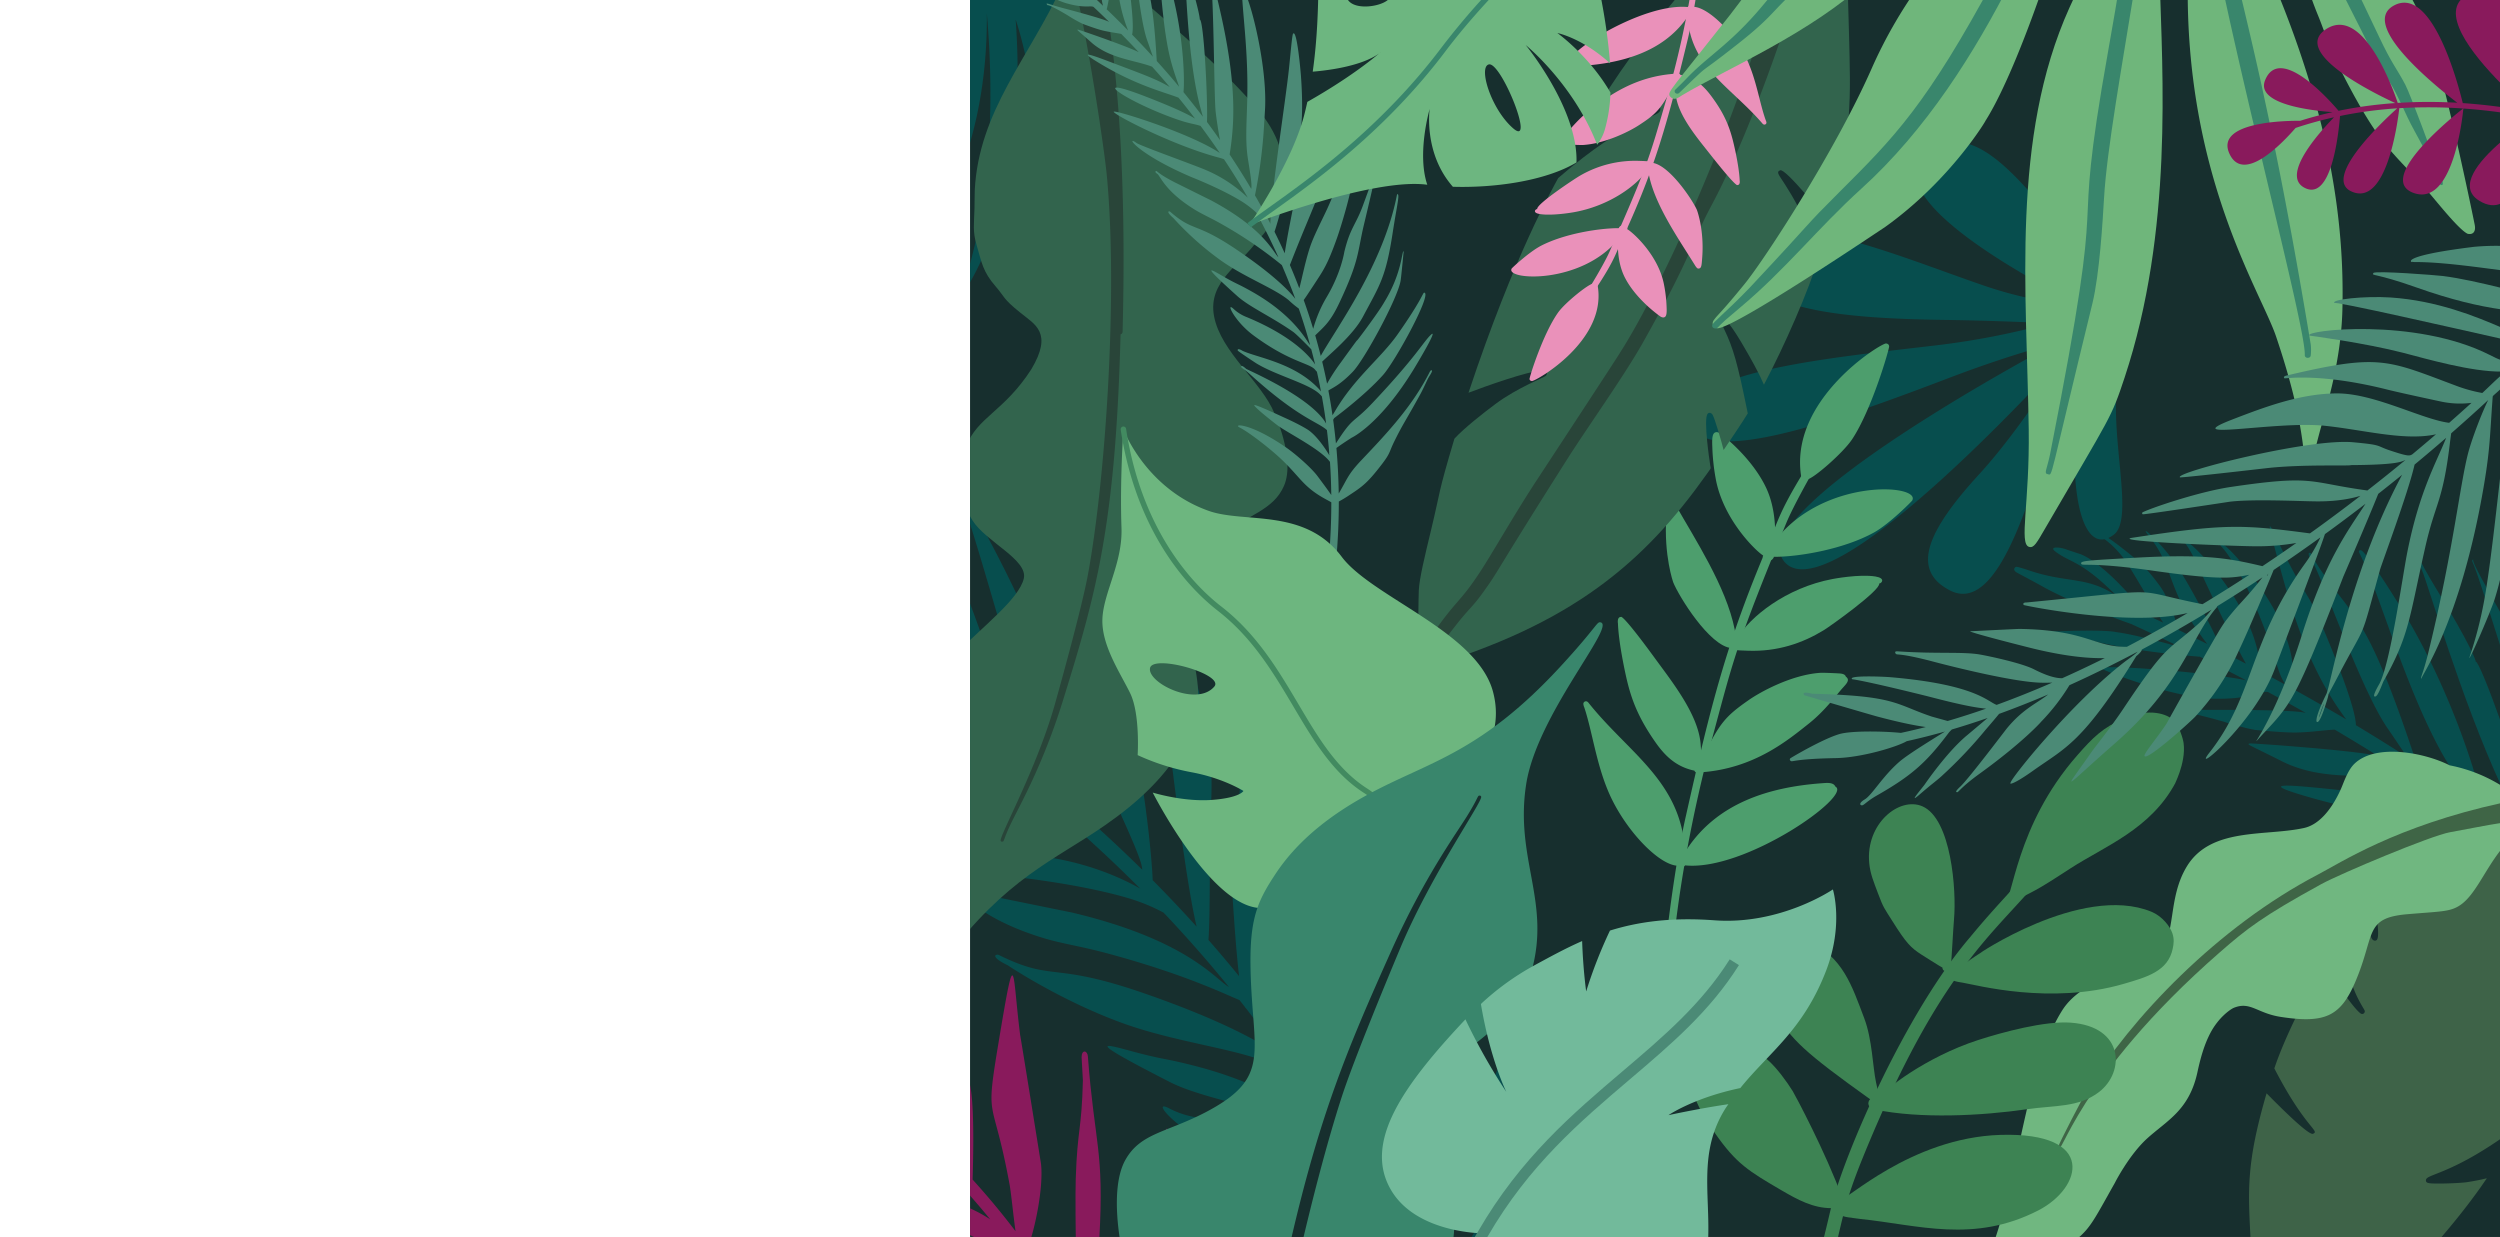 <svg id="Ebene_1" data-name="Ebene 1" xmlns="http://www.w3.org/2000/svg" xmlns:xlink="http://www.w3.org/1999/xlink" viewBox="0 0 1920 950"><defs><style>.cls-1{fill:none;}.cls-2{fill:#fff;}.cls-3{clip-path:url(#clip-path);}.cls-4{fill:#172f2e;}.cls-5,.cls-6{fill:#074e4e;}.cls-6{fill-rule:evenodd;}.cls-7{fill:#4d9e6d;}.cls-8{fill:#32644d;}.cls-9{fill:#294539;}.cls-10{fill:#3e6348;}.cls-11{fill:#39866c;}.cls-12{fill:#70b780;}.cls-13{fill:#3f6546;}.cls-14{fill:#a5ae5f;}.cls-15{fill:#4b8a76;}.cls-16{fill:#3d8353;}.cls-17{fill:#ea91ba;}.cls-18{fill:#72ba9b;}.cls-19{fill:#6db681;}.cls-20{fill:#6fb67b;}.cls-21{fill:#75b87f;}.cls-22{fill:#468963;}.cls-23{fill:#891a5c;}.cls-24{fill:#6db67f;}.cls-25{fill:#428a60;}.cls-26{fill:#6db680;}</style><clipPath id="clip-path"><rect class="cls-1" x="745" width="1175" height="950"/></clipPath></defs><rect class="cls-2" width="1920" height="950"/><g class="cls-3"><rect class="cls-4" x="-60.3" y="-17.6" width="1981.33" height="990.77"/><path class="cls-5" d="M1627.13,286.39l-35.42-99.6c-2-1-2.37-2.57-3.48-3.95-39.84-49.36-76.35-95.26-110.39-63.14-39.52,37.28,118.61,113.74,118.61,113.74s-28,1.39-74-14.51c-69.89-24.14-157.91-62.29-173.69-25.65-19.73,45.82,71.63,51.37,144.5,52.41,41.78.6,80.86,2.56,80.86,2.56a594.59,594.59,0,0,1-86.95,16.95c-80.53,9.53-188.23,19.68-189,53.71-1,46.15,116.86,2.49,199.84-29.09,47.73-18.16,81-26.4,81-26.4s-246.47,130.35-207.64,169.06c38,37.86,218.26-163.54,218.26-163.54s-36.78,59.5-69.27,94.89c-39.73,43.27-53.73,73.84-22.65,89.68,36,18.35,60.3-66.62,79.26-128.35,9.46-30.8,31.84-56.71,31.84-56.71s-7.07,13-11.44,37.22c-9.88,54.79-1.88,125.3,25.84,105.12C1640.23,398.43,1618.52,332.07,1627.13,286.39Z"/><path class="cls-6" d="M303.16,78.46c-11.2-23-24.38-56.84-36.85-96.06H93.15A189.76,189.76,0,0,1,66.94,6.85C-2.22,59.34-41.18,69.76-41.18,69.76S42,93.12,103.91,32.52A182.2,182.2,0,0,0,139-16.26C129.58,12.57,113.32,42.9,85.47,58,8.09,99.9-59.4,147.6-59.4,147.6s89.54,19.81,161.85-48.33a208.59,208.59,0,0,0,44.77-61.58,464.43,464.43,0,0,1-28,69.69C92.49,161.23,2.41,282.47,2.41,282.47s97.79-2.27,176.1-139.92C168,183.72,147.7,246,139.51,276.84c-15.71,59.3-23.72,112.56-23.72,112.56S220,316,226.42,159.75c0-.35,0-.72,0-1.08a334.71,334.71,0,0,0,56.36,93.82c51.24,60.38,144.31,55.65,144.31,55.65S306.55,235.74,271,149.65A424.51,424.51,0,0,1,255.3,104.3c1.59,3.1,3.24,6.22,5,9.38,64.26,115.84,179.83,106.14,179.83,106.14S343.74,161.92,303.16,78.46Z"/><path class="cls-5" d="M384.89,287.05c-38.31-8.21-91.63-36.69-128.11-125.72-22.34-54.52-33.4-122.48-29.29-178.93h-7.73c-4.07,57.47,7.2,126.48,29.88,181.86C287.39,256.4,343.15,286,383.27,294.59a3.86,3.86,0,1,0,1.62-7.54Z"/><path class="cls-5" d="M153.59,96.07C134,153.27,100.8,198.9,52.24,235.59a3.86,3.86,0,0,0,4.64,6.16c49.84-37.65,83.86-84.48,104-143.17,11.8-34.37,18.76-72.17,21.25-116.18h-7.71C172,25.51,165.12,62.5,153.59,96.07Z"/><path class="cls-5" d="M192.44-17.6c4.59,28.91,6.32,75.66,2.26,131.24-7.06,96.42-28.72,179-59.44,226.45a3.85,3.85,0,0,0,6.47,4.19c44.6-68.95,57.28-183.87,60.66-230.07,3.8-52,2.7-100.2-2.24-131.81Z"/><path class="cls-5" d="M84.48,81.83c-32,27.7-72.91,45.73-124.93,55.12a3.85,3.85,0,0,0-3.11,4.48,3.84,3.84,0,0,0,4.48,3.11c53.42-9.64,95.49-28.25,128.6-56.88,30.74-26.58,53.4-61.23,68.68-105.26H150C135.19,23.92,113.57,56.67,84.48,81.83Z"/><path class="cls-5" d="M407.4,205C291.5,157.39,250.51,59,250.75-17.6H243c-.24,79.08,42,180.68,161.43,229.71A3.86,3.86,0,0,0,407.4,205Z"/><path class="cls-5" d="M14.41,52.61a3.86,3.86,0,0,0,1.32,7.6C43,55.48,70.08,40.57,94.05,17.09A209.81,209.81,0,0,0,122.5-17.6h-9.43C89.48,16.4,54.22,45.71,14.41,52.61Z"/><path class="cls-6" d="M697.09-17.6a204.17,204.17,0,0,1-9.21,47.9c-19.44,61.29-72.82,106.28-72.82,106.28s69.35-31.41,95.65-113.06c-19.12,115.08-73.88,165.79-73.88,165.79S714,146,736.1,36.22C729,173.48,648,250.48,648,250.48s111.53-66.1,109.88-240.36c12.81,147-23,222-23,222S791.35,165.55,780,14.85C806.56,96.19,793,196,793,196s35.33-84.75,8.78-181.57c27,63.05,33.67,133.47,33.67,133.47s10.5-70-17-140.06c27.9,48.79,37.81,96.85,37.81,96.85s4.66-65-28.7-122.26Z"/><path class="cls-6" d="M625.85,17.76s31.22-3.27,48-35.36h-14.8C647.08,5.57,625.85,17.76,625.85,17.76Z"/><path class="cls-6" d="M624.68,64.76S673.76,42.33,692-17.6H674.75C659.87,36.5,624.68,64.76,624.68,64.76Z"/><path class="cls-6" d="M235.93,928.44c7.48-25,17.93-51.23,32.49-74.63,57.44-92.32,142-159.27,142-159.27s-113.3,0-182.33,101.53c-3.77,5.53-7.23,11.11-10.43,16.72,24.11-79.08,89-224,89-224S189.28,617.64,131.57,804.58c1.66-52.47,9.56-132.93,11.18-172.36,3.13-75.74-1.44-142.12-1.44-142.12s-75.56,82.82-78.75,223c-.81-1.22-1.62-2.44-2.45-3.66-31-45.89-78.51-72.15-120.41-87.12v53.46c36.8,34.31,75.86,77.62,98.08,123,5.36,10.92,10.33,22.32,14.94,34-34.54-48-75.37-74.39-113-88.73v62.61c26,23.53,51.92,51.79,70.65,83.91,4.8,8.23,9.91,17.65,15.23,28.07C-.82,893.45-32,878-60.3,868.44v41.88c13.59,13.2,28.16,29,44.45,48.15C-12,963-8.39,966.38-5,972.61H278.78c6.81-10.47,14.65-23.43,23.61-34C371.81,856.82,416,833.81,416,833.81S294.93,840.69,235.93,928.44Z"/><path class="cls-7" d="M1421.33,308.55c-1,.27-8.1,9.77-12.94,17.86-5.53,9.25-5.3,7.59-11.35,17.11-30.8,48.51-29.6,51.93-39.8,76.39-30.74,72.44-42.94,119.5-62.82,208.28-12.51,55.8-20,142.66-20,147.14a2.94,2.94,0,0,0,4.42,2.53c5.31-3.1.42-77.87,37.27-215.06,16-59.45,17.85-68.49,56-161.72,10.57-24.7,44-79.73,47-83.93,4.57-6.36,4.88-6,4.53-7.29A1.9,1.9,0,0,0,1421.33,308.55Zm-63.82,110.72c-.26.62-.26.6,0,0Z"/><path class="cls-7" d="M1448.39,263.79c-4.11,0-75.84,44.07-64.79,103.77a1.89,1.89,0,0,0,3.45.44c.28-.5.07,0,1.17,0,3.92,0,27.21-20,34.32-30.79,15-22.72,28.31-68.73,28.31-71.11C1450.82,263.39,1447.38,263.79,1448.39,263.79Z"/><path class="cls-7" d="M1363.12,415.48c.85-13.67-1-28.88-6.86-41.13-12.73-26.64-40.37-45.24-35-41.35a4.81,4.81,0,0,0-2.85-1.11c-3.38,0-3.66,4.32-3.35,11.39a162,162,0,0,0,2.54,24c5.54,31.37,30.65,55.73,36.64,59.46a1.35,1.35,0,0,0,1.74,2.06,3.32,3.32,0,0,0,1.88,1.49,3.23,3.23,0,0,0,3.46-.89c1.55-1.69.52-1.76,1.34-1.76,19.37,0,53.51-5.92,76.55-18.68,11.79-6.52,29-23.85,29.37-24.57C1475.45,371.66,1400.08,366.91,1363.12,415.48Zm96.63-32.37c-.43-.13,0,0,0,0Z"/><path class="cls-7" d="M1440.41,442.76c-12.45-2.06-33,1.92-33,1.92-35.84,6.72-63.68,29.26-73.27,45.64-1.62,2.77-.1,2.12-1.91-7-6.54-32.88-30.79-69.72-45.39-95.54-2.3-4.06-3.36-3.41-3.32-3.41-3.26,0-3.2,3.36-3.8,12.48-2,29.85,5.35,50.45,5.26,50.24,4.08,10.42,27.94,49.34,44.9,50.67.63,1.49,1.92,1.65,12.76,2,22.26.77,41.45-5.61,58.16-15.86,4.74-2.9,43.57-30.55,42.44-35.77C1445.1,448.07,1448.42,444.1,1440.41,442.76Z"/><path class="cls-7" d="M1417.5,519.39c-.66-1.61-2.77-2-4.5-2.17-.77-.06-12.24-.69-15.46-.46-21.28,1.56-44.68,14-54.83,21.09-17.51,12.27-21.77,17.33-33.93,41.58-3.6,7.19-1.4,6.64-2.74-8.45-2-22.49-21.77-47.21-34.91-65.23-25.68-35.22-26.24-31.94-26.24-31.94-3.21,0-2.3,5.16-2.31,4.85.62,17.51,7.14,44.75,6.72,42.95,3.83,16.39,9.27,30.11,22,48.32,7.14,10.21,15.65,18.92,30,21.92.69,2.09,3.58,1.38,3.54,1.38a1.65,1.65,0,0,0,1.84-.13c40.58-2.9,66.56-24.73,82.61-37.47,12.47-9.91,21-21.92,26.25-27.69,2.41-2.66,5.07-5.37,2.77-7.68C1417.74,519.62,1417.75,520,1417.5,519.39Z"/><path class="cls-7" d="M1409.59,604.12c-1.54-3.5-6.68-2.85-10.25-2.6-41.54,3-80.28,15.61-103.47,50.15-2.85,4.26-1.07,4.48-2.61-6.53-6.59-47-42.82-67.93-72-103.81-1.46-1.8-1.6-2.07-2.12-2.39a2,2,0,0,0-3.13,1.61,7.4,7.4,0,0,0,.65,2.54c6.12,18.2,9.13,42.88,18.75,65.31,12.41,29,39.71,57.5,54.24,56.46a3,3,0,0,0,4.5-.25C1340.24,669.29,1422.79,611,1409.59,604.12Z"/><path class="cls-5" d="M538.77,348.51l-.08,0Z"/><path class="cls-5" d="M996.35,531s.07,0,0,0Z"/><path class="cls-5" d="M995,533.13a4.48,4.48,0,0,1-.15-.61C994.75,532.29,994.78,532.49,995,533.13Z"/><path class="cls-5" d="M945.81,678.77c0,.1,0,.22,0,.4C945.8,679.05,945.81,678.9,945.81,678.77Z"/><path class="cls-5" d="M906,482.39s0,0-.07-.19A1.07,1.07,0,0,0,906,482.39Z"/><path class="cls-5" d="M732.44,360.71a.91.91,0,0,0-.36-.08A1.17,1.17,0,0,1,732.44,360.71Z"/><path class="cls-5" d="M645.76,353.6s0,0-.07,0S645.74,353.59,645.76,353.6Z"/><path class="cls-5" d="M1213.1,864.1c.17.06-1.34-1.73-2.42,3.37-8.1,38.21-22.75,72.95-39,105.14H1188c4.68-21.65,7.8-29,17.74-69.29,2.54-10.26,4.43-23.7,5.73-28C1213.78,867.49,1214.6,864.69,1213.1,864.1Zm-14.34,56.54c-.64,2.57-.1-.23,0,0Z"/><path class="cls-5" d="M931.94,932.07c-2,2.66,4.95,2.86,15.09,8.11,30.46,15.78,54,26.2,72.39,32.43h46c-40.37-24.91-119.23-36.94-125.64-38.46C939.94,934.23,933.06,930.56,931.94,932.07Z"/><path class="cls-5" d="M1171.72,752.57c-2.12.37-.36,10.52-22.75,71.57-15.12,41.22-46,80.34-61.76,136.62-.9,3.24-1.72,5.94-2.43,8.2q-7.53-17.61-15.78-34.86c4.69-5.2,15.06-12.51,28.85-37.58,12.18-22.16,37.38-126,34.42-152.56-.87-7.94-7-43.91-6.86-43.84-3.48-1.37,6.41,31.61-8.7,82.12,0-.17-1.46,8.42-18.32,50.92-14.12,35.53,2.94-10.19-22,55.06-6.39,16.71-10,28.44-11.9,36.59q-7.61-15.43-15.79-30.56c6.71-12,35.07-50.66,42.41-82.3,12.36-53.3,18.28-66.53,10.78-135.46-4.31-40.14-4.29-56.75-7.51-58,.59.23-1.16-.84-1,1.39,7.61,108.69-38.81,224.55-49,266.55q-4.07-7.33-8.26-14.58c-2.61-4.52-5.29-9-8-13.5,10.35-17.38,17.12-25.9,23-58.2,12.92-71,6.47-80.16,5.36-124.38-2.85-110.48-3.3-87.09-9-26.24-2.89,30.7-10,37.26-9.09,74.71,0-.19,3.7,31.76-8.62,74.53-5.28,18.28-6.93,38.43-6.93,50.86q-12.11-19.58-25.27-38.69c1.64-4.21,4.33-12.15,9.06-26.51,7.94-24.11,12.13-33.61,15.71-78.5,1.19-14.92,4.35-83-2.55-110-3-11.61-22-64-23.42-64.9-.26,0-1.86-.35-1.49,1.51,1.13,2.33,16.6,47.54,1.7,134.78-2.82,16.54-7.46,36.88-9.61,55-2.79,23.58.19,64.2-.36,73q-11.12-15.43-22.94-30.54c.8-5.68,2.21-21.7,8.21-66,12.85-94.84,7.21-59.06-3.35-166.5-2.2-22.57-1.35-45.76-5.34-39.43-1,1.29.56,3.47,0,10.86,0-.19-17.18,154.28-17.35,175,.1-3.51,2.33,41.41,5.77,71q-11.45-14.06-23.52-27.82c1.55-20.59.67-76.24,1.69-96.85,1.63-32.77,2.61-66.23-23.78-142.67-.27-.67-24.57-69.16-28.19-58.65-.4,4.33,3.65,26.58,7.65,51.54,7.66,48,21.83,186.63,33.53,236.39q-16.34-18.1-33.73-35.65c-.56-16.2-5-60.2-11.83-95.44-.13-.48-.17-.52-.16-.42-.34-1.84-1.75-9.14-6.81-33.92-16.53-81.27-93-204-77-154.9,8.92,27.35,25.59,68.23,39.74,119.06,14.45,52.09,17.47,83.89,32.38,116.86,14,31,15.38,36.81,15.68,40.74q-21.84-21.57-45.27-42.23c-.95-13.44-4.78-36.22-8.24-51.6-23.47-104.3-97.63-213.4-91.61-213.54a1.14,1.14,0,0,0-1.13,1.49c14.91,34.33,52.92,176.4,62.69,204.08,1.89,5.36,10.05,25.14,18.32,42.37q-13.23-11.13-27-22c-8.17-34.89-47.5-149.57-51.18-147.25v0c0-.86-2.88-11.39-30.71-56.78-14.18-23.15-13.2-26.47-15.32-25.75-2.3.75.15,4.37,4.42,11.48C698,381.64,731.37,501,771,569.32c2.72,4.69,4.93,8.46,6.72,11.5q-18.54-14.45-38-28.48c-3.16-20.49-24.65-91.51-63.34-154.54,1.77,2.89-25.41-41.86-30.62-44.2-.27-.06-2.74-.66-1.17,2.44,0-.08,1.58,3,4.26,9,12.51,28.12,32.37,96.09,58.3,143.07,9.32,16.9,18.43,29.26,24.15,38.21q-21-14.9-43-29.28c-31.56-95.84-43.71-108.52-61.19-131.32-22.45-29.29-17.9-29.1-20.42-30.1.87.35-3.39-2.24.43,5.5,3.59-1.56,37,97.51,59,129.18,5.2,7.49,10.6,15.66,15,22.07q-19.29-12.44-39.35-24.49c0-.21,0-.42,0-.63-.77-14.7-17.34-54.84-22.93-68.48-14.16-34.52-12.58-24.29-30.49-59.21-12.84-25.07-18.6-42.79-4.49,8.59,10.94,39.8,23.39,77.8,48.09,112,.87,1.21,1.67,2.3,2.4,3.3q-19.51-11.58-39.74-22.77c-.81-24-3.07-31-8.51-46.31-9.27-26-40.25-62.89-47.24-65.82,0,.06-2.69-.63-.64,1.91-.14-.17,17.51,16.49,38.85,78.5-.08-.22,3.92,13,6.24,19.12a44.57,44.57,0,0,0,4.52,8.85q-9.9-5.42-20-10.74a72.74,72.74,0,0,0-3.23-21.6c-14.16-48.12-65.9-93.12-52.36-74.17-.23-.31,3.34,4.59,8.23,15.3,1.47,3.22,24,52.15,36.82,74.93q-9-4.69-18.1-9.31c-7.5-18.33-28.24-57-38.24-70.62-11.37-15.51-27-28.94-17.89-17.72,19.75,24.52,13,41.91,44.53,82.52q-10.84-5.39-21.86-10.66c-3-9.63-8.5-25.17-13.13-31.78.18-.12-9.79-13.92-17.08-20.39.51.45-26.3-22.41-29.78-21.26s4.6,2,16.31,16.59c6.68,8.33,20.77,34.4,31.68,51.13q-7.31-3.44-14.67-6.83c-9.61-14.79-33.72-39.85-48.74-45.76.16.06-10.18-3.36-10.34-3.43-6.13-2.41-14.05-2.47-9.26,1.23,9.46,7.28,15.7,6.83,32.17,20.27,2.43,2,8.83,7.66,15.27,14.1-23-15.59-37.66-9.58-67.51-19.73a95,95,0,0,0-9.23-2.75c-1.47-.28-3.88,2.38,0,4.47-.18-.09,15.79,8.44,18.53,10,19.4,11.11,50.77,22.94,69.19,29.45q19.17,8.75,37.8,17.76c-15.13-4.17-38-10.23-49.61-11.55.18,0-6.55-2.17-47.72-.47-1.09,0-1.41.9,1.07,1.08,20.66,1.53,33,11.75,109.88,18.21a5.82,5.82,0,0,0,1.19,0q18.07,9,35.64,18.19c-35.48-7.27-129-13.53-108.44-7.85-4.13-1.14,50.25,21.14,83.31,21.95,29.62.74,37.17-6.51,42.07-5.07l1.7.91a.56.56,0,0,0,.2.11q13.62,7.38,26.9,14.92l-1.37-.2c.18,0-4.81-2.27-72.34-2.09-20.83.07-28.28-1.91-24.61,1.11a3.85,3.85,0,0,1,.8.85c0-.37,1.74-2.18,34,6.94-.17-.05,16,5.18,25.52,6.62-2.54-.38,18.84,2,30.55,1.89,11.21-.18,22.16-1.91,29.77-2.22q16.39,9.66,32.29,19.59a1,1,0,0,0,.06.36c-19.47-4.27-96.67-9.66-97.53-9.36-2.49.85-2.4.06,24.46,13.6,33.25,16.75,70.26,8.94,98.69,11.84q17.34,11.35,34,23c-20.37-6-43.31-8.09-78.66-11.67-43.51-4.41-79.69-8.84-31.7,4.86,60.83,17.35,103.27,16.39,127.5,19q16.63,12,32.6,24.41c-9.9-3.11-30.62-7.46-78.28-12.84-102.26-11.54-32.38,14,47.86,20.65,24.31,2,28.3.13,41.18.63Q798,611.28,817,627.76C766.71,610.17,645,604.92,644.83,608.54c-.16,4,99.77,26.45,173,26.24a54.82,54.82,0,0,1,7.7.44q26.11,23.09,50.14,47.21c-17.55-10-44.36-20.82-76.46-24.81-26.7-3.32-102.44-9.63-108.77-12.12-20-7.86,2.6,15.52,94.56,28.7-.19,0,44.52,4.94,79.5,15a145.29,145.29,0,0,1,29.15,11.71q26.44,27.9,50.18,57.13C933.3,752,911.64,721.73,823,700.77l-60.3-12.27c-32.48-7-31.33-11.35-32.92-8.92-1.14,1.74,2.3,2.8,4.34,3.6,6,4.05,19.88,22.84,67.3,37.27,14.57,4.43,27.73,6,49.54,11.88,58.27,15.77,88.16,30.45,101,35.75q2.08,2.63,4.14,5.26a2.68,2.68,0,0,0,.87,1.12q14.54,18.72,28,38c-14.51-11-45.28-28.3-104.54-49-73-25.52-70.53-8.91-113.26-30-2-1-7.76.83,6.79,7.89-.16-.08,39.19,26.4,86.84,43.93,41.82,15.42,89.9,20.07,115,31.76,8.36,4.19,9.2,4.85,18.05,8.34q16.24,24.1,30.82,49l-.52-.24c-3.75-1.75-31.84-36.4-106.73-55.58-22.65-5.8-21.67-4.42-40.51-9.17-23.6-6-53.58-16.78,21.55,21.61,22.26,11.38,59.29,17.22,96.51,30.89,7.61,3.14,31.41,17.39,33.12,18.39q6,10.44,11.71,21c-13.45-12.25-48.51-33.47-118.57-42.93.18,0-10.45-.44-23.4-7.16-15.08-7.82,7,18.28,39.86,31.29,61,24.16,90.55,19.12,102.42,25.35,1.91,1,3.58,2.77,4.84,3.14q7.14,13.63,13.81,27.5c-1.53-1.13-3.2-2.3-4.76-3.27-46.29-28.74-103.36-21.34-126.83-25.81.81.15-8.77-2.9-6.85,1.47.48,1.09,31.17,11.23,31.34,11.29,33.19,10.27,85,9.44,105.38,20.29,2,1.07,3.63,1.75,5,2.63,4.32,9.19,8.48,18.4,12.49,27.52h13.82c.08,0,.17-.32.25-.61-2.51,3,35.12-43.1,55-82.5C1155.92,864.85,1184.15,750.38,1171.72,752.57Zm-69.38-3.93h0C1102.21,750.42,1102.17,748.57,1102.34,748.64ZM924,561.4h0l0-.09a.25.25,0,0,0,0,.07h0s0,0,0,0Z"/><path class="cls-5" d="M1197.84,812.44c-8.13,13.36-13.17,37.93-59,122.55-12.74,23.45-18.28,28.56-23.85,37.62h24.75c13.09-18.68,31.23-51.32,46.84-104.14C1189.18,859.64,1207.3,796.88,1197.84,812.44Z"/><path class="cls-5" d="M1706.34,417.57l-.09-.05Z"/><path class="cls-5" d="M1900,429.76a.86.86,0,0,0-.35-.07A1.15,1.15,0,0,1,1900,429.76Z"/><path class="cls-5" d="M1813.33,422.65c.05,0,.05,0-.08,0Z"/><path class="cls-5" d="M1901.43,508.33h0c0-.86-2.94-11.39-30.77-56.79-14.18-23.15-13.23-26.46-15.35-25.75-2.3.76.24,4.37,4.51,11.49,5,11.39,30,99,61.43,167V556.09C1911.62,528.75,1902.85,507.32,1901.43,508.33Z"/><path class="cls-5" d="M1899.76,429.69a1.11,1.11,0,0,0-1.08,1.49c5.33,12.28,12.94,38.33,22.57,68V472.09C1906.81,446.07,1897.43,429.74,1899.76,429.69Z"/><path class="cls-5" d="M1904.39,663.76c7.06.59,12.61.84,16.86.92V652.52c-12.46-2.62-32.52-5.78-64.67-9.41C1754.33,631.57,1824.15,657.09,1904.39,663.76Z"/><path class="cls-5" d="M1844,466.86c1.77,2.89-25.43-41.86-30.65-44.21-.27,0-2.75-.65-1.18,2.45,0-.09,1.57,3,4.25,9,12.51,28.13,32.36,96.1,58.3,143.08,9.32,16.89,18.42,29.26,24.15,38.2q-21-14.88-43-29.27c-31.56-95.84-43.72-108.53-61.19-131.32-22.46-29.29-17.9-29.11-20.42-30.1.87.34-3.4-2.24.42,5.5,3.6-1.56,37,97.51,59,129.17,5.19,7.5,10.6,15.66,15,22.08q-19.31-12.45-39.36-24.5l0-.62c-.77-14.7-17.34-54.84-22.94-68.48-14.16-34.52-12.58-24.29-30.48-59.22-12.85-25.06-18.61-42.78-4.49,8.6,10.93,39.8,23.39,77.8,48.09,112l2.39,3.3q-19.52-11.58-39.74-22.77c-.81-24.05-3.07-31.05-8.51-46.31-9.26-26-40.24-62.89-47.23-65.82,0,.06-2.7-.63-.65,1.91-.13-.17,17.52,16.49,38.85,78.5-.07-.22,3.93,13,6.25,19.12a44.6,44.6,0,0,0,4.51,8.85q-9.88-5.43-19.94-10.75a72.69,72.69,0,0,0-3.23-21.59c-14.16-48.12-65.91-93.12-52.37-74.18-.22-.31,3.34,4.6,8.23,15.31,1.47,3.22,24,52.15,36.83,74.93q-9-4.69-18.1-9.31c-7.51-18.33-28.24-57-38.24-70.62-11.38-15.51-27-28.94-17.89-17.73,19.74,24.53,13,41.92,44.52,82.53q-10.83-5.39-21.85-10.67c-3-9.62-8.5-25.16-13.13-31.78.18-.11-9.8-13.91-17.08-20.38.51.45-26.31-22.41-29.78-21.26s4.59,2,16.3,16.59c6.68,8.32,20.78,34.4,31.68,51.13q-7.29-3.44-14.66-6.83c-9.61-14.79-33.73-39.85-48.75-45.76.17.06-10.17-3.36-10.34-3.43-6.13-2.41-14-2.48-9.25,1.22,9.46,7.29,15.69,6.84,32.16,20.27,2.43,2,8.84,7.67,15.27,14.1-23-15.59-37.66-9.57-67.5-19.73a95.79,95.79,0,0,0-9.23-2.74c-1.48-.29-3.88,2.38,0,4.47-.17-.09,15.8,8.44,18.53,10,19.41,11.11,50.77,22.93,69.2,29.44q19.15,8.74,37.79,17.77c-15.12-4.17-38-10.23-49.61-11.55.19,0-6.54-2.17-47.71-.48-1.09.05-1.42.9,1.07,1.09,20.66,1.53,33,11.75,109.87,18.21a5.81,5.81,0,0,0,1.19,0q18.09,9,35.65,18.18c-35.48-7.26-129-13.52-108.44-7.85-4.14-1.14,50.24,21.15,83.3,22,29.62.73,37.17-6.52,42.07-5.08l1.7.92a1.06,1.06,0,0,0,.21.11q13.6,7.38,26.9,14.92l-1.37-.2c.18,0-4.82-2.27-72.35-2.09-20.83.07-28.27-1.91-24.6,1.11a3.62,3.62,0,0,1,.8.85c0-.37,1.73-2.18,34,6.94-.17-.05,16,5.18,25.51,6.62-2.54-.38,18.84,2,30.55,1.88,11.22-.17,22.16-1.9,29.78-2.22q16.4,9.68,32.29,19.6a1.2,1.2,0,0,0,0,.36c-19.47-4.27-96.66-9.66-97.53-9.36-2.48.85-2.39.06,24.46,13.59,33.26,16.75,70.26,8.95,98.7,11.85q17.32,11.36,34,23c-20.38-6-43.31-8.09-78.67-11.67-43.5-4.41-79.68-8.85-31.69,4.86,60.82,17.35,103.38,16.39,127.61,19,6.38,4.62,12.81,9.28,19,14v-14c-5.38-3.38-9.23-6.73-13.85-10.07C1904.24,600.91,1882.69,529.89,1844,466.86Z"/><path class="cls-5" d="M1897.44,748.63c-1.15,1.75,2.35,2.8,4.39,3.61,3.15,2.1,7.81,8.19,19.42,15.57V755.44C1898,749.74,1898.86,746.47,1897.44,748.63Z"/><path class="cls-5" d="M1921.25,737.86v-16c-29.44-2.84-59.08-5.82-63-7.35C1840.82,707.69,1855.29,724.67,1921.25,737.86Z"/><path class="cls-5" d="M1812.62,677.6c-.12,2.85,52,15.4,108.63,22v-16C1869.16,676.78,1812.72,675.13,1812.62,677.6Z"/><path class="cls-8" d="M1418.48-17.6H1301.35c-1.52,2-3,3.43-4.61,5.21-45.16,51.73-71,96.48-70.2,95.21-2.45,4-3.44,1.84,14.88-1.14,5.59-.91,24.89-1.41,30.59-.55,2,.3,3.47,1,3.08,3.43-1,6-23.58,4.67-78.4,52.19-4,7.61-33.39,58.19-68.88,164.87,12.37-4.68,44.78-16.44,57.82-17.44,2.18-.16,3.21,2.54,1.69,4.27s-21.52,8.91-39,21.95c-8.62,6.44-23.94,18.4-31.33,26.5-13.19,44.26-10.18,37.88-17.87,69.92-5.18,21.6-9,37.21-9.48,46.61-.12,2.27-.92,37.22-.12,61,1.23-.44,3.69-1.08,3.63-1.08,115.1-33.87,170.1-82.28,217.44-149,3.92-5.54,3.31-4.12,2.93-6.55-.89-5.61-5.13-35-2.25-39.75,1-1.68,3.08-1.07,4,.48,1.73,2.95,6.79,20.34,8.47,27.09,3.54-5.22,15.35-22.73,18.55-28.15-8-39.37-11.14-50.1-18.25-64.92-1-2.14-1.49-3-1.47-3.92,0-2.14,2.1-3,3.22-2.09,5.13,4.06,18.4,28.11,21.65,34.13,8.28,15.35,6.83,15.59,7.58,14.18,15.19-28.79,34-71.11,42.73-100.14-24.43-58.59-36.83-61.27-30.58-63.93,4.15-1.71,33.7,35.34,37.36,39.88,18.56-69.69,16.69-95.36,15.52-144.22C1419.56,5.6,1419.09-7.69,1418.48-17.6Z"/><path class="cls-9" d="M1244.3,270.67c0,.05,1.44-1.72-64.45,98.69-16.92,25.81-34.24,56.38-43.16,69.9-15.63,23.69-16.81,19.91-35.32,46-4.23,5.95-11.1,16.71-18.94,27.71-2.23,3.13-.37,8,3.32,8.08a4.42,4.42,0,0,0,3.53-1.85c45.9-64.32,34.82-42.52,54.42-70.92,7.41-10.72,10.08-17.05,59.79-95.43,15.7-24.76,44-64.34,58.42-90,38.82-69.2,36-73.93,52.29-104.68,21.29-39.47,48.28-108.07,68.6-175.73h-18.25C1333.1,96.2,1276.05,221.17,1244.3,270.67Z"/><path class="cls-8" d="M978.85,317.63c-9.72-24.17-41.26-47.16-46.45-74.73-5.07-27.2,20.67-39.26,34.1-59.32,7.09-4.79,17.46-26.54,20.11-36.3,3.4-12.55,1.69-23.59-4.16-35.2C979.12,102,973.12,92.21,965,82.87,930.71,43.58,889.45,11.25,857.13-17.52H818.56c-.83,2-1.78,4.41-2.88,6.77-25.49,55.38-63.91,95.9-67.07,156.8-.06,1.15-.2,14.11-.2,14-.33,12-1.48,17.62,1.58,28,4.09,13.89,4.76,20.51,14.73,32,7.28,8.42,5.2,9.06,18.95,20.13,11.16,9.09,25.19,15.28,8.37,43.45-21,32.57-41.57,36.8-49.91,59-7.9,21-4,43,4.76,57.09,10.17,16.26,42.83,30.2,39.37,44.67-3.75,15.69-31.65,36.88-48.4,54.26-15.91,16.55-23.08,23.59-26.13,45.77-6.34,46.09,25.37,67.48,25.44,115.39.07,44.24-47,109.63-35.74,110.12,3.12.13,1.61-2.4,24.23-32.65C773.27,673.79,809.5,661,848.82,633.68c25.35-17.59,47.87-38.4,60.9-63.57,10-19.43,13.74-31.35,7.24-62-11-52.08-28.62-64.19,16.74-95.23,26.08-17.71,44.49-21.42,52.42-39.79C995.17,352.28,978.36,316.42,978.85,317.63Zm-5.64-213.94h-.08c-.08-.24-.14-.42-.19-.54Z"/><path class="cls-9" d="M824.12-17.6C836.8,37,848.22,115.67,850,134.45c8.66,89.85-.76,232.51-14.47,306.88-4.41,23.94-19.7,79.43-25.39,99.57-14.23,50.34-43.43,102.44-41.6,105a1.37,1.37,0,0,0,1.34.5c1.59-.3.44-1.26,6.71-14.31s24.4-44.5,39.81-94.24c25.13-81,40.35-133.55,44.2-281.08a2.08,2.08,0,0,0,1.55-2c2.27-86.93.1-188.9-16.43-272.41Z"/><path class="cls-10" d="M646.1,470.93a213.2,213.2,0,0,0-3.79-24.55c-12.25-57.54-45.24-101.52-113.07-104.81s-58.92,80.63-89.6,62.53c-54.74-32.29-136.72,8.64-125.4,74,13.44,77.53,64.34,78.84,102.43,98.35S444.31,642,501.46,700.56s133.8,79.1,133.8,79.1-14.72-56.5-15.54-125.44c-15.08-36.37-39-67.22-39-67.22s21.14,11,39.73,34.78c.18-3.07.38-6.14.62-9.22,3.16-39.69,18.65-65.62,24-101.08C624,478.2,597,468.36,597,468.36S622.09,458.68,646.1,470.93ZM570.37,553.2c-12.31,11.69-36.47-25-34.85-45.67S585.09,539.22,570.37,553.2Z"/><path class="cls-11" d="M427.51,282.49l-8.26,1.36c5.84,35.49,12.74,68.43,20.51,97.91,37.41,141.84,75,235.86,138.89,346.9l7.26-4.18c-63.44-110.33-100.85-203.8-138.06-344.86C440.15,350.4,433.3,317.72,427.51,282.49Z"/><path class="cls-10" d="M1825.46,684.91c-3.57,4.44-3,3.31-2.63,5.23.92,4.43,5.36,27.66,2.74,31.47-.94,1.35-2.86.89-3.73-.33-1.66-2.31-6.68-16-8.35-21.35-3.23,4.19-14,18.22-16.9,22.56,8.1,31.09,11.23,39.55,18.12,51.2,1,1.68,1.44,2.32,1.44,3.08a2,2,0,0,1-3,1.7c-4.87-3.15-17.67-22-20.8-26.75-8-12-6.65-12.26-7.32-11.13-13.74,23-30.66,56.82-38.34,79.94,23.79,46.09,35.43,48,29.63,50.23-3.86,1.41-32.08-27.54-35.59-31.09-16.22,55.48-14.06,75.79-12.17,114.5.37,7.46.7,13.69,1,19h124.66c35.29-37.17,55-67.31,54.36-66.38,2.22-3.23,3.19-1.51-13.89,1.11-5.22.8-23.26,1.45-28.6.85-1.89-.21-3.26-.74-2.93-2.67.73-4.28,17.84-4.13,57.81-31.79V603.75C1879.61,626.21,1851.21,653,1825.46,684.91Z"/><path class="cls-12" d="M1808.09,586.67c-5.21,5.09-8.26,14.8-10.24,19.21-6.38,14.31-16,27.25-28.3,30-29.77,6.59-71.49-.82-90,29.44-15.29,25.1-7.55,52.8-22.55,69.41-10.11,9.64-55.86,13.68-73.26,41.29-24.08,38.21-31.55,106.63-46.3,158.44a334.33,334.33,0,0,1-13.1,38.19h42.91c2.8-2,5.42-4.29,8-6.16,30.57-22.18,26.8-18.77,49-58.1-.28.51,10.77-21.45,25-34.26,15.26-13.75,32.09-21.56,38.4-50.77,2.27-10.53,5.1-20.75,9.74-29.68,6.53-12.57,15.91-18.76,18.21-19.69,12.79-5.14,17.76,4.19,36.11,7,33.94,5.21,45.83-.5,57.07-26.7,15.77-36.67,6.51-49.35,40.33-52.21,24.94-2.09,31.79-1.85,39-6.1,12.47-7.31,19.6-27.13,33.19-44.09V603.53a117.73,117.73,0,0,0-40-15.76C1862.53,578.19,1824.57,570.58,1808.09,586.67Z"/><path class="cls-13" d="M1602.67,837.79c-3.09,5.19-21.68,40.93-21.58,42.13,1,13.38,13.11-51.94,123.76-148.58,20.81-18.15,32.53-27.46,78.1-52.44,14.87-8.07,83.84-37.1,98.69-39.75,15.52-2.76,26.43-5.18,39.39-7.13V616.74c-81.2,17.79-123.8,46.07-141,55C1703.22,711.81,1636.11,782.27,1602.67,837.79Z"/><path class="cls-14" d="M831.62,18.39l-.08,0Z"/><path class="cls-15" d="M1085.93,283.27c2.42-4,19.46-32.38,12.82-26-5.71,5.47-11.39,16.95-44.76,52.28-15.69,16.58-14.31,9.58-28,31q-.89-9.09-2.12-18.13l.78-1.3c-1.62,1.14,22.76-16.54,37.58-33.18,9.28-10.42,37.94-62.65,31.59-63.19-1.08-.1-1.53,5.07-20.4,31.95-12.73,18.15-32.88,33.23-47.89,58.64-.83,1.41-1.54,2.57-2.17,3.56q-1.38-9.54-3.18-19c3-1.92,9-4.19,18.89-14.54,8.83-9.24,34.62-56.63,36.63-70,.6-4,2.27-22.34,2.35-22.29-1.52-1.12-1,16.26-14.92,38.95,0-.08-1.81,3.92-15.56,22.47-11.51,15.51,2.76-4.59-17.9,24a150.41,150.41,0,0,0-10.48,16.17q-1.71-8.47-3.75-16.89c5-5.06,23.67-20.17,31.33-34.59,13-24.4,17.57-30.09,22.86-64.71,3.11-20.15,5.28-28.25,3.88-29.29.25.19-.46-.56-.67.55-10.39,53.94-48,104.37-58.49,123.62q-2-7.92-4.26-15.79c7.26-7.08,11.67-10.39,18.71-25.34,15.53-33,13.57-38.28,18.78-60,13-54.29,9.7-42.93-1-14-5.4,14.61-9.73,16.88-14.15,35.28,0-.09-2.32,16-13.89,35.26a99.54,99.54,0,0,0-10,23.78q-3.36-11.12-7.29-22.11c1.36-1.87,3.69-5.38,7.81-11.68,7-10.74,10.29-14.83,17.87-36.27,2.52-7.13,12.92-40,13-54,.06-6.05-2.43-34.1-3-34.72-.11,0-.86-.41-.92.55.25,1.28,1.92,25.35-16.68,66-3.53,7.7-8.44,17-11.84,25.61-4.39,11-8.18,31-9.63,35.47q-3.42-9-7.23-17.87c1.16-2.76,4-10.47,12.53-31,18.6-44.62,11.2-27.89,20-81.7,1.85-11.31,5.28-22.51,2.51-19.94-.63.5-.17,1.77-1.41,5.3,0-.09-28.43,73.06-31.2,83.13.5-1.69-4.21,20.36-6.39,35.22q-3.75-8.32-7.85-16.57c3.44-9.92,10.21-37.06,13.38-46.95,5-15.78,9.88-32,6.93-72.72,0-.37-3-36.95-6.14-32.29-.75,2.06-1.67,13.44-3,26.14-2.49,24.37-13.55,93.64-14.35,119.57q-5.61-10.9-11.82-21.69a385.45,385.45,0,0,0,6.61-48c0-.26,0-.28,0-.23.08-.94.34-4.69,1.09-17.44,2.49-41.82-18.91-111.65-17.47-85.61.8,14.5,3.63,36.62,3.93,63.27.28,27.3-2.38,43.21.61,61.24,2.76,16.68,2.73,19.87,2.38,21.83q-7.86-13.32-16.62-26.46a210.8,210.8,0,0,0,2.68-26.16C948.8,48.84,934.8-.43,930.89-17.52h-.84c2.2,24.78,2.38,88.53,3.46,102.11.22,2.85,1.66,13.53,3.45,23-3.26-4.66-6.55-9.3-10-13.93.76-17.76-2.58-79.09-5.55-78.67h0c.11-.42-.27-6-7.95-31.76-.08-.26-.15-.74-.23-.74h-3c1.08,19.65,3.06,68.47,11.8,100.69.72,2.67,1.32,4.8,1.8,6.52q-7.2-9.51-14.91-18.94c1.12-10.43-.14-47.82-10.83-83.6.15.51-.45-1.82-1.43-4.67h-6.09c1.58,17.09,3.29,42.78,8.2,62.5,2.34,9.4,5.16,16.57,6.8,21.67q-8.29-10-17.17-19.79c-2.37-40.86-5.6-54.41-9.67-64.38h-6.18c2,16.24,4.75,38.07,8.5,48.47,1.55,4.31,3.12,9,4.42,12.64q-7.78-8.56-16-17l.06-.29c1.54-7.27-1.33-29-2.29-36.37-.4-3.05-.74-5.42-1.06-7.41h-8.65c1,13.1,3.21,26.18,8.14,39.05.26.69.49,1.27.71,1.84q-8-8.17-16.4-16.26c2.71-11.79,2.53-15.49,1.85-23.64a8.64,8.64,0,0,1-.1-1H845c.22,2,.42,4.48.59,6.94,0-.12.23,6.83.57,10.12a23,23,0,0,0,1,4.88c-2.74-2.61-5.52-5.23-8.33-7.83a36.43,36.43,0,0,0,1.23-10.92c0-1.07-.1-2.34-.19-3.19h-7.78c.79,4,1.59,7.23,2.31,10.06-2.51-2.3-5.06-4.57-7.62-6.86-.12-1-.29-2.35-.48-3.2H809.93c2.28.85,4.69,1.72,7.28,2.64a2.77,2.77,0,0,0,.56.13c5.09,4.47,10.09,9,15,13.51-9.86-4.9-29.93-12.29-42.38-16.28h-7.5c5.91,4,23.23,16.22,35.84,19.92C833,6.58,837.65,4.06,839.87,5.35q6.11,5.74,12,11.53l-.61-.28c.08,0-2.06-1.73-35-10.42-10.17-2.67-13.55-4.61-12.15-2.66a2,2,0,0,1,.28.52c0-.18,1.13-.84,15.68,7.8a107.09,107.09,0,0,0,11.51,6.52c-.44-.22,9.2,3.52,14.74,4.92s11.06,2,14.82,2.8q6.75,6.86,13.22,13.78a.66.66,0,0,0,0,.15c-8.94-4.61-45.92-17.28-46.38-17.24-1.32.09-1.17-.29,10.17,9.81,14.06,12.5,33.14,13.51,46.64,18.63q7,7.78,13.59,15.65c-9.16-5.57-20.07-9.58-36.85-15.92-20.66-7.81-37.75-14.68-16.11-1.75C872.79,65.57,893.61,70.61,905.09,75q6.54,8,12.71,16.12c-4.45-2.81-14-7.62-36.49-16.41-48.4-18.92-17.62,2.62,20.68,16.3,11.59,4.14,13.79,3.74,20,5.66q7.72,10.38,14.85,20.88c-22.32-15.12-81-33.48-81.5-31.73-.6,1.91,45.25,25.88,81,35.3a27.08,27.08,0,0,1,3.7,1.22q9.72,14.63,18.29,29.51a106.48,106.48,0,0,0-34-22c-12.59-5.09-48.74-18-51.51-20.06-8.72-6.43-.74,7.92,42.42,26.3-.08,0,21.09,8.2,36.86,17.66a73.23,73.23,0,0,1,12.66,9.47q9.27,17,17.06,34.38c-4.37-4.42-11.12-21.94-51.51-43.61l-27.84-13.82c-14.94-7.62-13.81-9.62-14.9-8.64-.79.7.76,1.67,1.64,2.32,2.43,2.77,6.74,13.74,28,26.94,6.53,4.06,12.75,6.53,22.64,12.24a326.56,326.56,0,0,1,44.61,30.56c.47,1.07.91,2.15,1.37,3.23a1.38,1.38,0,0,0,.22.5q4.66,11.05,8.75,22.21c-5.64-7.28-18.41-19.7-44.64-37.51-32.31-21.94-33.27-13.52-51.38-29.37-.85-.74-3.9-.6,2.29,4.74a231.34,231.34,0,0,0,36.67,32.73c18.41,13,41.27,21.48,52,30.44a78.36,78.36,0,0,0,7.71,6.4q4.8,13.89,8.67,27.94l-.2-.17c-1.61-1.35-10.82-21.91-44.87-41-10.3-5.78-10-5-18.58-9.74-10.74-6-24-15.15,7.71,13.35,9.39,8.44,26.7,16.1,43.09,27.62,3.34,2.54,13.25,12.76,13.77,13.27q1.56,5.87,3,11.76c-5-7.74-19.36-22.63-52.27-36.33a31.33,31.33,0,0,1-10.49-6.53c-6.34-5.78,1,9.83,15.39,20.45,26.63,19.72,41.71,21.1,46.69,25.68.8.74,1.38,1.79,2,2.14q1.71,7.57,3.14,15.21c-.59-.74-1.24-1.52-1.87-2.18-18.85-20-47.67-23.85-58.54-29.09.37.19-3.91-2.55-3.54-.17.1.6,13.76,9.54,13.83,9.59,14.87,9.32,40.26,15.65,48.8,23.6.83.78,1.49,1.46,2,2.07q1.89,10.38,3.29,20.88c-.47-.81-1-1.65-1.64-2.56C1003,303.49,960.11,285,957,283.26c.07.05-2.8-2.7-3.54-2.11-1.32,1,2,2.14,6.28,6,37.37,34,52.16,36.66,59.33,43.15q1.05,8.67,1.78,17.41c-.31.45-.17.55,0,.53,0,.49.08,1,.12,1.49-4-6.76-9.9-14.85-15.71-19.14.6.44-4.1-3.22-19.34-10.07-2.09-.94-22-10.26-22.61-9.4-.86,1.15,17.53,15.44,19,16.4,9.15,6.22,32.17,17.94,39,27.06l.12.17q.85,12.64,1,25.42c-2.26-3.3-5.69-8-10.59-14.54s-16.94-17-23.94-21.85c-28-19.39-41.44-18.33-35.89-15.48,8.24,4.22,25.26,17.77,33,25.3,14.27,13.83,16.26,20.67,33.53,30,1.45.78,2.79,1.54,3.91,2.15q.08,83.39-29.2,172.18l5.4,1.79q29.71-90,29.55-174.55a91,91,0,0,0,7.89-4.76c10-6.6,14-9.18,25.66-24.49,6.07-8,5-8.56,8.94-16.65,7-14.23,8.56-15.45,20.12-36.51,2.57-4.67,5.26-11.06,6.45-13,2.15-3.5,2.94-4.83,2.28-5.32.08.06-.46-.88-1.65,1.47-13.7,27-33.86,48-52.47,67.66-10.59,11.21-10.51,14.11-17.28,25.43q-.25-17.58-1.78-34.94c2.58-1.88,6.34-4.47,11.74-7.91C1038,336.21,1059.72,326.27,1085.93,283.27Zm-25.5-69.57h0C1060.14,214.56,1060.36,213.65,1060.43,213.7ZM997.73,99.14v0h0C997.72,99.38,997.72,99.31,997.73,99.14Zm87.41,211c-.65,1.17,0-.12,0,0Z"/><path class="cls-14" d="M1036.05,94.58a3.11,3.11,0,0,1,0-.32C1036,94.13,1036,94.23,1036.05,94.58Z"/><path class="cls-14" d="M999.19,58.24s0,0,0-.1S999.19,58.2,999.19,58.24Z"/><path class="cls-16" d="M1515.87,716.88Z"/><path class="cls-16" d="M1593.86,634.14c-12.58,4.34-27.35,24.05-35.91,34.54-14.34,16.88-25.48,27.72-42.74,48.46l-1.08,1.29c.09-.12-.12.1-.09.11l-.1.11-.39.46s-.06,0,0,.06c-49.71,57.6-98,168.41-107.66,209.84-4.78,20.57-8.33,34.14-11,44.17h10.39c1.45-5,3-9.8,4.69-16.49,5.25-20.9,6.91-33.68,20.3-66.7,59.8-147.44,102.09-172.94,137.83-216.9,5-6.12,21.63-27.66,29.38-31.05a4.2,4.2,0,0,0,2.15-4.88C1598.37,633,1593.28,634.14,1593.86,634.14ZM1514,718.59l0,0,0,0,0,0,.06-.07h0l0,.05Z"/><path class="cls-16" d="M1514,718.62l0,0h0Z"/><path class="cls-16" d="M1677,570.64c-.48-3.54-3.36-12.79-7.18-16.95-5.21-5.64-19.52-10.11-38.21-2.1-16.77,7.18-24.28,14.86-36.17,28.39-47.87,54.47-49.14,111.14-57.06,116.8-5.43,3.87,6.49,2.69,9.6-5.77,14.87-6.22,24.15-12.44,42.2-24.14,26.35-17.07,61.68-30,80.75-66C1668.74,604.57,1679.13,586.5,1677,570.64Z"/><path class="cls-16" d="M1652.28,700.21c-54-22.14-137.64,35.66-130.15,30.89-14.12,9-18.79,13.49-18.75,13.45-4.13-.75-6.37,1.38-6.52,4-.25,4.74,5.66,5.35,10.61,6.17,10.06,1.66,67.3,17.25,123.42.92,18.17-5.29,34.18-9.78,37.77-27.12.74-3.6,1.23-7.07-.2-11.54C1666.76,711.61,1660.57,703.6,1652.28,700.21Z"/><path class="cls-16" d="M1476.41,619.25c-17.65-7.69-43.65,13.21-40.86,43.48.77,8.39,3.47,14.57,6.74,23.35,4.2,11.29,4.86,11.43,10.94,21.13,10.84,17.31,14.38,20.72,22.41,25.91,0,0,15,9.53,16.22,10.06-.38,3.13,4.57,3.66,5.21,1,.93-3.82.41-.55,1.34-3.15.16-.45,1.65-28.09,2.27-35.14C1502.63,683.84,1498.64,628.94,1476.41,619.25Z"/><path class="cls-16" d="M1590.37,785.4c-19.86-1.49-52.42,7.3-71.22,13.37-40.15,13-74,39.23-74.46,43.87-3.49-.66-1.64.6-2.19-2.93-.49-3.12-.93-4.85-1.71-8.46-2.53-11.68-2.89-32.9-9-49.08-9.81-26-16.41-46.67-42.74-59.54-27.72-13.54-37.18-5.58-39,12.46-1.34,13.06,6.34,30.24,13,41.82,12.33,21.5,23,31.4,73.19,67.3-2.5,2.62-1.63,6.81,3.5,7.88,35.08,7.31,82,4.86,117-.2,21.32-3.09,39.68-1.21,55.3-13.2C1632.18,823.19,1631.3,788.43,1590.37,785.4Z"/><path class="cls-16" d="M1536.4,871.59c-69.52,2.13-120.07,52.29-121.47,48.46-12.81-35.19-36.41-79.31-38.09-82-4.4-7.1-12.17-17.87-19.2-24-11.63-10.22-32.89-14.67-32.3-14.64-12.56-2-23.27,4.35-25.72,11.27-7.55,21.18,7,44.58,17.5,59.61,16.39,23.48,25.64,29,51.3,44,12,7,24,13.57,38.09,13.57,4.54,0,3.64-.45,3.94.49-1.12,6.14,11.13,6.81,11.08,6.8-.78-.19,2.58.55,7.08,1,44.57,4.58,87.12,19,136.92-6.61C1599,912.27,1610.76,869.34,1536.4,871.59Z"/><path class="cls-17" d="M1279.13,78.35c-12.37,42.6-13.84,49.08-43.43,115.88-8.19,17.7-34.06,57.13-36.41,60.14-3.54,4.56-3.77,4.33-3.51,5.23.38,1.27,1.93.93,1.79.93.78-.19,6.28-7,10-12.79,4.29-6.63,4.11-5.44,8.79-12.26,23.87-34.76,22.94-37.22,30.85-54.74,23.81-51.91,33.26-85.62,48.67-149.24,3.56-14.7,6.6-32.42,9-49.1h-4.49A724.36,724.36,0,0,1,1279.13,78.35ZM1247,181.2c.21-.44.2-.43,0,0Z"/><path class="cls-17" d="M1224.13,217.94c-.22.35-.06,0-.91,0-3,0-21.08,14.32-26.59,22.06-11.58,16.28-21.93,49.25-21.93,51,0,1.92,2.68,1.63,1.9,1.63,3.18,0,58.76-31.57,50.2-74.35A1.5,1.5,0,0,0,1224.13,217.94Z"/><path class="cls-17" d="M1277.93,218.48c-4.29-22.48-23.74-39.94-28.39-42.61,1-.93-.39-2.14-1.35-1.47a2.59,2.59,0,0,0-1.46-1.07,2.62,2.62,0,0,0-2.68.64c-1.2,1.21-.4,1.26-1,1.26-15,0-41.45,4.24-59.3,13.38-9.14,4.68-22.46,17.09-22.76,17.61-5.32,9.09,53.08,12.49,81.72-22.31-.66,9.8.77,20.7,5.31,29.48,9.87,19.09,31.28,32.41,27.11,29.62a4,4,0,0,0,2.21.8c2.62,0,2.84-3.09,2.6-8.17A106.85,106.85,0,0,0,1277.93,218.48ZM1167.8,207.11c.33.09,0,0,0,0Z"/><path class="cls-17" d="M1268.42,125c-.49-1.07-1.49-1.19-9.88-1.46a84.28,84.28,0,0,0-45.07,11.36c-3.67,2.08-33.75,21.9-32.88,25.64-1.44.07-4,2.92,2.19,3.88,9.65,1.48,25.6-1.38,25.57-1.38,27.77-4.81,49.34-21,56.77-32.7,1.26-2,.08-1.52,1.48,5,5.07,23.56,23.86,50,35.17,68.45,1.78,2.91,2.6,2.45,2.57,2.45,2.53,0,2.48-2.4,3-8.94,1.53-21.39-4.15-36.15-4.08-36C1300.05,153.78,1281.57,125.9,1268.42,125Z"/><path class="cls-17" d="M1336.07,138.64c-.49-12.55-5.54-32.06-5.22-30.77-3-11.75-7.18-21.58-17-34.63-5.54-7.31-12.13-13.55-23.29-15.7-.53-1.5-2.77-1-2.74-1a1.37,1.37,0,0,0-1.43.09c-31.44,2.08-51.57,17.72-64,26.85-9.65,7.1-16.29,15.7-20.33,19.84-1.87,1.91-3.93,3.85-2.14,5.51.48.45.48.19.68.62.51,1.16,2.14,1.45,3.48,1.55.6,0,9.48.5,12,.33,16.48-1.12,34.62-10,42.48-15.11,13.57-8.79,16.87-12.41,26.29-29.79,2.79-5.15,1.09-4.76,2.12,6.06,1.54,16.11,16.87,33.82,27,46.73,19.9,25.24,20.33,22.89,20.33,22.89C1336.76,142.12,1336.06,138.42,1336.07,138.64Z"/><path class="cls-17" d="M1341.61,45.68c-9.61-20.74-30.77-41.2-42-40.46a2.45,2.45,0,0,0-3.48.19c-35.71-3.36-99.66,38.42-89.43,43.33,1.19,2.51,5.17,2,7.93,1.87,32.19-2.15,62.21-11.18,80.17-35.93,2.21-3,.83-3.21,2,4.67C1301.9,53,1330,68,1352.57,93.74c1.13,1.29,1.24,1.48,1.65,1.71a1.58,1.58,0,0,0,2.42-1.16,5,5,0,0,0-.5-1.81C1351.4,79.43,1349.06,61.75,1341.61,45.68Z"/><path class="cls-18" d="M399.93,875c-11.08-16.14-14.17-17.63-23.66-32-9.1-13.81-14.09-18.79-22.6-25.09-35.09-26-22.17-13.74-45.68-30.19-11.17-7.81-10.9-5.52-16.25-11.53-11-13.83-17-29.26-16.87-28.46-1.56-10.82-3.28-8.77-3-8.77-1.85,0-1.11,2.61-1.12,2.57a44.13,44.13,0,0,0,1.78,6.59c2.83,19,2.62,11.66,5.73,29.12,3.47,19.62,3.73,25.29,11.11,41.68,30.89,68.59,32.83,42.9,61.56,86.68,17.35,26.43,20.31,46.91,24.83,67.54h69.42c-4.17-17.79-9.05-39.23-20-56.32C410.76,894.39,421.24,906.2,399.93,875Z"/><path class="cls-18" d="M529.26,836.58c2.21-16.46,1.56-11.1,2.16-22.71,1.29-25.16,7.6-46,8.06-58.7.29-8.09-9.58-40.82-11.91-48.62-6.22-20.93-9.76-22.4-13.62-50.11-3.48-25-7.79-30-11.15-52-3.8-27.69,1.48-47.11-1.14-49.63-5.12-4.88-5.48,18.77-10.51,45.66-19,101.34-40.23,80.33-28.34,144.44,1.2,6.48,3.34,16.68,1.75,22.52-2.37,9-18.5,25-24,41.72-3.27,9.89-4.47,54.69,7.2,76.64,5,9.32,6.55,10.89,10.92,18.28,11,18.6,9,31.59,8.94,29.1.07,11.42,1.39,25.56,3.27,40H533.6c10.46-20.13,17.72-32.37,8.08-58.06C532.8,891.44,523.14,882.1,529.26,836.58Z"/><path class="cls-18" d="M694.35,673.38c-2.35,0-.18-.06-9.41,18.07S674.73,711.93,671,722.13c-5.89,16.11-28.45,53.42-43.76,69.81-8.53,9.1-25.59,18.8-33.67,31.75-6.9,11.11-9.29,23.73-13.19,41.2-7.44,33.45,8.28,73.64-3.44,105.26a17.42,17.42,0,0,1-1.48,3h50c3.54-7.79,6.09-18.59,12-41.87a214.59,214.59,0,0,1,24.84-58c7.16-11.63,8.15-12.31,9.84-22.57,8.46-51.32-12.72-58.24,23.81-174.33C697.1,672.83,693.35,673.38,694.35,673.38Z"/><path class="cls-18" d="M296.76,917c-8.14-14.44-6.84-26.52-17.43-42.31-16.59-24.76-41.09-41.83-47.07-47-7.46-6.39-15.56-11.84-28.12-41.26-.65-1.52-.81-2.19-1.46-2.64a2,2,0,0,0-1.21-.39c-2.42,0-2,2.85-2,5.69.09,7.79,2.07,20.88,3.55,28.51,13.76,71.12,12.58,65.14,53.71,104,12.83,12.1,14,25.21,13.93,24.85,1.31,5.79,1.35,12.26,8.81,26.72h65.6C329.1,947.79,311.38,940.57,296.76,917Z"/><path class="cls-19" d="M492.12,920.53c.09,1.27.1,1.32,0,0Z"/><path class="cls-15" d="M489.15,805.75c5-22.86,12.45-39.28,12.2-62.8-.58-52.32-5.8-41.19-3.62-80.9.49-9,2.56-12-.69-12.21a2.07,2.07,0,0,0-2.14,1.79c-9.6,63.22,11.19,71.7-8.66,130.49-8.46,25.12-12.08,38.91-6.05,64.62,19.91,84.68,9.92,100.6,9.44,126.44h11.22a140.86,140.86,0,0,1,1.66-18.46c3.58-24.68-.83-53.3-4.92-78.1C491.77,841.29,483.88,832.16,489.15,805.75Z"/><path class="cls-15" d="M660,770.2a1.6,1.6,0,0,0-1.66,1.39c-1.59,13.44-8.91,40.43-13.43,51.84-6.92,17.39-20.26,36.13-24.29,51-3.91,14.33.7,29-7,58.4-3.08,11.73-10.4,26.76-17.22,40.37h7.18c30.79-59.81,16-77.61,23.23-98.81,8.37-24.53,16.43-29.5,24.57-56.45,0,0,8.34-31.63,9.8-43.72C661.39,772.31,662,770.34,660,770.2Z"/><path class="cls-15" d="M369.49,878.82c-14.23-13.42-28.13-16.74-41.47-35.1-33-49.48-29.46-55.47-33.79-53.37-2.57,1.25-.5,3.19,3.53,11.68,13.15,27.69,11.43,21.92,22.1,39.15,6.13,9.89,12.59,17.71,24.93,26.33,30.8,21.5,33.34,28.43,40.21,49.17,8.25,24.89,11.91,42.2,15.08,56.5h8.77c-1.57-7-3.68-15.9-7.34-28.3C387.19,896.41,384.57,893,369.49,878.82Z"/><path class="cls-15" d="M288.74,942.85c-5.67-8.33-30.58-50.51-46.31-70.07-5.63-7-6-9.16-11.3-18-7.9-13.31-8.46-15.16-13.16-27.94a1.73,1.73,0,0,0-3.11,1.5c9.7,26.31,18.41,40,28.95,54.65,3.91,5.72,5.84,10.3,11.9,20.46,1.77,3,8.48,13.43,12.24,20,8.71,15.25,12.58,22.17,16.81,27.55,7.56,9.6,11.54,10.94,18.19,22.21h10.26c-1.36-2.22-3-4.76-5.17-7.84C299.8,953.63,296.69,953.79,288.74,942.85Zm10.33,24.37Z"/><path class="cls-20" d="M1447,174.92l-.18.13Z"/><path class="cls-20" d="M1437.12,53.33c-27.83,62.91-81.85,145.83-97.29,164.8-18.35,22.53-20.73,23.58-23.59,27.69a3.84,3.84,0,0,0,2.1,6.21c10,3.12,132.61-80,128.61-77.11,52.76-37.41,80.77-86.63,77.6-81.69,14.58-22.74,32.45-67.67,47-110.83h-92.91A357.29,357.29,0,0,0,1437.12,53.33Z"/><path class="cls-11" d="M1412.49,147.67c-28.79,28.69-15.79,16.8-68.72,73.28-18.36,19.08-28.76,26.84-28.87,29-.11,2.31,2.81,2.41,2.38,2.33,1.91.08,1.5-.74,7.82-6.46,1.94-1.75,10.64-9.06,10.69-9.09,35.5-29.64,60.24-61.47,93.79-91.88,49.62-44.95,86.66-103.77,115.72-160.95.27-.49.54-1,.8-1.49h-13.67C1479.31,81.09,1454.81,105.45,1412.49,147.67Z"/><path class="cls-11" d="M1376.67,198.35c-.79.8,0,0,0,0Z"/><path class="cls-11" d="M1377.07,197.93Z"/><path class="cls-20" d="M1328.55,11.59c-46,58.46-48.34,59-45.93,62.55,3.31,3.74,6.54.64,9.41-1.07,34.82-20.72,98.28-47.2,143.67-89.1.55-.51,1.11-1,1.67-1.57h-86.62C1340.81-4.6,1328.53,11.61,1328.55,11.59Z"/><path class="cls-11" d="M1352.1,6.23c-21.64,25.47-37.54,35.23-52.31,49.48-3.91,3.77-5.17,5.49-13,13a1.79,1.79,0,0,0,1,3.18,2,2,0,0,0,1.72-.44c28.29-27,8.73-9,45.6-38.07,31.44-24.8,24.58-25.57,55.89-51H1374.4C1362.25-6.45,1356.74.78,1352.1,6.23Z"/><path class="cls-20" d="M1600.8-17.6c-3.59,7-7.07,13.74-11.49,23.55-45.13,100.15-32.69,218.55-31.25,323.93.77,56.68-7.62,87.7.19,90.09,3.87,1.19,5.84-2.86,13-15.11,50.56-86.91,49.94-83.17,60.49-115C1669,177.27,1660.78,57.37,1658.56-17.6Z"/><path class="cls-11" d="M1619.27,38c-31.17,174.82,2.81,69.82-44.91,311.29-2.52,11.82-4.89,14.33-1.55,14.92,3.74.65.22,7.82,34.21-131.38,5.42-22.34,7.86-63.05,8.89-80.82,2.15-37.14,13.74-101.11,24.81-169.59h-12C1626.12-1.31,1623,17.12,1619.27,38Z"/><path class="cls-20" d="M1744.38-17.6h-64.1c-3.07,151.72,56,241.3,67.73,276,23.12,68.4,19.88,92.07,23,95.23a3.42,3.42,0,0,0,1.72.86c3.45.6,3-.7,8.24-20.68,5-19,17-55,18-96.21,1.72-69-10.41-148.25-51.56-247.68C1746.39-12.65,1745.37-15.14,1744.38-17.6Z"/><path class="cls-11" d="M1717.57-17.6h-12.35c24.74,117.23,65.72,272,64.85,290.28-.13,2.75,4.46,2.92,4.59.18a38.11,38.11,0,0,0,0-8.27C1749.35,111.81,1730.27,36,1717.57-17.6Z"/><path class="cls-20" d="M1864.1,23.78a359.36,359.36,0,0,0-21-41.38H1770a281.75,281.75,0,0,0,10.21,29.35C1786.44,27,1788.91,38,1805,68c22.66,42.2,32,48.74,53.86,72.39,7.06,7.62,19.11,23.27,28.56,32.81,6.82,6.87,8.33,6.45,8.28,6.44,3.21.56,6-1.36,4.87-7.08C1895.15,145.75,1874.35,48.22,1864.1,23.78Z"/><path class="cls-11" d="M1847.25,65c-6.76-12.84-10.2-15.64-20.32-37.17-9.21-19.62-16.23-34-21.81-45.41h-12.29c10.51,20.76,32,63.26,28,55.77,19,35.29,11.13,15.29,28.3,52.25,5,10.84,20.2,35.4,24.9,51,.29.93,1.6.68,1.47.66,2.09-.63-1.37-7.27-5.86-19.27C1869.57,122.72,1851.47,73,1847.25,65Z"/><path class="cls-11" d="M1820.34,37.35c.54,1,.58,1.06,0,0Z"/><path class="cls-21" d="M496.46,460.09c-3-2-41.53,33-99.63,55.12-50.39,19.15-117.2,28.86-154.36,60.13-26.86,22.6-30.79,82-40.16,95.14-16.16,19.48-43.09,9.43-67.5,29.3C105.38,723.84,112.59,778,106.18,816.7c-2.64,16-15.22,28.46-29.14,36.75C72.75,856,63.31,860,58.36,866.75c-15.64,21.4-8.25,70.27,1.07,94.53a99.71,99.71,0,0,0,2,11.33H163.26a23.76,23.76,0,0,0,1.36-2.43c4.13-9.42,3.89-18,5.93-50.42,2.78-43.92,15.12-31.82,50.78-52.31,25.48-14.6,31-30,26-74.08-2.73-23.83-11.8-30.27-6.8-46.89.91-3,6.94-15.15,19.16-23.63,8.68-6,18.64-9.7,28.88-12.65,28.41-8.19,36-30.05,49.41-49.87,12.46-18.46,33.88-32.81,33.38-32.44C409.59,599.11,406.4,604,428,564.29c7.23-13.29,18.73-27.41,34.88-54.77C488.65,465.8,499.64,462.19,496.46,460.09Z"/><path class="cls-22" d="M343.55,571.92c-1.17-.12-35.93,24-41,28-54,43.43-122.51,130.31-161.45,230.07-7.53,19.3-29.09,63.33-46,142.59H107.9c.49-2.83,1-6.79,1.5-10.62,2.57-19.3,30.81-108.72,38.66-128,24.29-59.18,33.34-74.34,51-101.36C293,588.87,356.56,573.24,343.55,571.92Z"/><path class="cls-23" d="M871.71,972.61h18.7c2.17-35.1,6.25-103.66,6.26-103.83C896.83,853.6,877.7,928.73,871.71,972.61Z"/><path class="cls-23" d="M799.44,893.47c-.08-.64-15.74-98.12-15.94-98.37-6.27-49.18-3.3-74.48-16.59,5.44-10.61,63.67-4.61,38,8.46,109.24,1.27,7,2.74,22.89,4.55,35.8q-15.15-20-32.94-39.65c.14-7.45,1.74-51.64-1.6-70.58-4.22-23.89-22.51-84.19-36.94-107.1-4.3-6.84-30.73-35.26-24.91-22.09,43.34,97.31,26.34,95.25,40.38,153a289.59,289.59,0,0,0,9.44,32.17q-20.6-21.45-44.33-42.54c2.58-22.56,5.89-46.21-6.66-77.47-22.22-55.33-83.52-131.19-84.87-132-6-3.77,1.21,7,8,25.27C632,736,647.66,730.81,660.71,774.3c2.15,7.18,9.12,42.07,16.26,64q-21-18-44.27-35.65c.41-5.81-.48-21-11.2-52.28-23.36-67.91-87-108.55-102.73-142.71-1.91-4.16-3.85-1.87-3.63-.56,0,.23,14.87,60.29,22,73.41,7.64,14,43.77,52.88,54.49,71.19,9.25,15.84,8.3,21.43,14.81,31.64-3.17-2.26-6.37-4.32-9.59-6.57-.09-.3-.3-.39-.82-.39h0c-13.16-9.69-26.78-18.49-40.88-27.54a19.68,19.68,0,0,0-1.27-2c-3.14-4.25-.89-48.44-39.93-84.89-15.42-14.38-30.92-25.4-53.89-49.27-14.29-14.84-13.27-16-14.84-15.53-1.36.43,72.2,112.71,100,145.16q-12.69-8-25.88-15.93c-5.51-9.24-38.89-66.16-70.57-97-19.65-19.12-44-34.2-54.79-42-3.91-2.83-6.86-.71-3.3,3.31C427.06,631.79,411.26,640,475.4,693c7.55,6.24,15.38,14,22.12,20.52q-19.63-11.37-40.29-22.61c-.65-2-4.24-8.62-23.92-22.57-39.38-28-78.4-43.13-78.42-42.91.05-.51-37.73-15-39.52-7.09-.82,3.67,37.26,40.28,91.62,57q13.71,7,27,14c-48.59-13.54-70.14-3.59-94.42-10.34-4.15-1.16-7.4-5-7.71-2-.85,8.1,93,38.24,154.6,41.22q14,8.06,27.54,16.16c-.77-.25-1.53-.5-2.33-.73-97.34-28.16-104-10.48-144.45-27.87-2.53-1.09-7.88.27,22.81,16.17,27.17,14.08,44,13.22,66.85,18.78,42,10.22,28.25,6.12,56,9.42-.15,0,19.95,3.3,33.48,4.22q10.41,6.63,20.46,13.31c-4.23-.88-9.42-1.78-15.89-2.69-10.85-1.52-18.8-4.59-29.4-6.62-21.62-4.11-71.11,2-84.69-.07-3.88-.71-18.12-5.37,1.7,4C452.38,769,463.1,773,481.69,772.52c33.42-.78,77.95,4.48,100.63,5.63Q596,787.51,609,797c-13.24-6.65-37.51-15.54-87.8-16.68-15-.32-45.18,6.39-57.7,4-10.56-2-14.29-5.09-15.32-3.51-1.57,2.43,26.22,14.22,64.33,17.35,22.08,1.8,30.11-3.92,49.2-1.39,29.81,4,52.38,11,61.85,11q16.79,12.64,32.37,25.42c-18.3-10.33-45.23-21.78-73.49-24-17.15-1.38-22.4,1.87-42.25.88-24.88-1.25-27.81-7.08-30-4.94-2.55,2.51,34.7,20.21,66.46,21.08,7.46.2,13.1-1.2,18.58-1.69,28.71-2.62,68.07,21.67,84.44,28.84q12.44,11,24,22c-18.47-12.19-53.48-32.19-84.84-34.23.22,0-.5-.57-22.8.28-13.06.5-15.2,2.71-29.4.2-3.48-.6-7.28-3.07-8.59-1.45-1.75,2.16,2.76,4.1,7.56,7,29.08,17.69,59,7.74,97.34,22,.42.24,40,15.85,54.31,19.45q8.79,8.82,17,17.71c-7-2.67-17.84-6.43-25.5-11.28-34.21-21.69-71.42-15.54-91.83-21.46a45.16,45.16,0,0,1-13.31-6.34,1.25,1.25,0,0,0-1.67,1.6c7.13,18.53,118.44,44.15,136.68,42.25q11.48,12.62,21.83,25.36c-51.65-34.31-191.11-43.73-72.61-9.36,48.34,14,83,34.57,97.86,42.66.73,1.06,1.43,2,2.15,2.89h11.59c-3.27-4.84-6.64-9.58-10.14-14.49C794.89,944.3,801.65,911.12,799.44,893.47ZM474.94,640.63c-.64-.89-.31-.45,0,0Zm196.5,206.83c1.5.84,2.77,1.51,3.84,2l.18.16A24.5,24.5,0,0,1,671.44,847.46Z"/><path class="cls-23" d="M830.66,811.92c0-.23,1,17.64,1,17.88-.91,38.17-4.23,37-5.48,75.19-.39,11.87-.1,40.73.24,67.62h16c.76-6.23,1.4-13.78,1.84-21.36,3.94-67.8-3.74-73-8.77-140C835.17,806.74,830.75,805.75,830.66,811.92Z"/><path class="cls-23" d="M671.39,942.39c-2.76-.88-4.29,1.46-.44,3,7.64,3.09,19.94,17,47.36,27.2h51a216.77,216.77,0,0,0-53.93-19.69C695.27,948.38,718.58,957.09,671.39,942.39Z"/><path class="cls-11" d="M265.72,116.65h0Z"/><path class="cls-11" d="M66.33,352.22c-3.39.8-44.4,7-66.48,20.39v7.55c10.47-2.75,28.29-6.92,62.63-24.7,5.38-2.79,9.08-3,8-4.43C69.9,350.23,66.24,352.26,66.33,352.22Z"/><path class="cls-11" d="M26.76,382.31c-17.37,2.84-23.14,5.3-22.41,5a20.65,20.65,0,0,0-4.5,2.18v9.55c10.47-3.49,22.3-6.37,28.73-8.62,1.71-.6,24.3-10.15,23.73-11.55C51.88,377.82,29.14,381.92,26.76,382.31Z"/><path class="cls-11" d="M293.75,41.58h0Z"/><path class="cls-11" d="M363.32,50c-1.22.24-3.74,1.06-4.91,1.46-15.87,5.4-23.66,2.21-35.89,10.49,3.42-3.42,6.82-6.44,8.11-7.49,8.76-7.15,12.07-6.91,17.11-10.78,2.55-2-1.66-1.94-4.93-.65l-5.5,1.82c-8,3.14-20.84,16.5-25.94,24.36q-3.92,1.8-7.79,3.62c5.8-8.89,13.3-22.77,16.86-27.21,6.23-7.75,10.57-8.18,8.67-8.82S313,48.35,313.27,48.11A70.86,70.86,0,0,0,304.19,59c-2.47,3.52-5.41,11.79-7,16.91-3.91,1.87-7.79,3.77-11.63,5.67,16.76-21.6,13.19-30.85,23.69-43.9,4.84-6-3.46,1.18-9.51,9.43-5.32,7.25-16.36,27.82-20.34,37.57q-4.85,2.45-9.62,4.92c6.82-12.12,18.8-38.12,19.58-39.83a53.72,53.72,0,0,1,4.38-8.14C300.94,31.5,273.42,55.44,265.89,81a38.46,38.46,0,0,0-1.71,11.48q-5.35,2.83-10.6,5.71a24.11,24.11,0,0,0,2.39-4.7c1.23-3.25,3.36-10.28,3.32-10.16C270.64,50.38,280,41.51,280,41.6c1.09-1.35-.35-1-.34-1-3.72,1.56-20.2,21.19-25.12,35-2.89,8.1-4.1,11.83-4.53,24.59q-10.74,5.94-21.09,12.08c.38-.51.78-1.07,1.23-1.69C243.24,92.41,249.86,72.2,255.68,51c7.5-27.32,4.44-17.9-2.39-4.57C243.77,65,244.6,59.6,237.07,78c-3,7.25-11.78,28.6-12.19,36.42,0,.1,0,.2,0,.3q-10.65,6.39-20.89,13c2.32-3.4,5.18-7.72,7.92-11.68,11.67-16.84,29.47-69.54,31.38-68.71,2-4.11-.24-2.74.23-2.92-1.34.53,1.08.43-10.86,16-9.3,12.12-15.76,18.86-32.54,69.81q-11.67,7.62-22.83,15.51c3-4.75,7.86-11.3,12.79-20.23,13.79-25,24.35-61.14,31-76.09,1.43-3.21,2.29-4.83,2.27-4.79.83-1.65-.48-1.33-.62-1.3-2.78,1.25-17.23,25.05-16.29,23.51-20.56,33.5-32,71.24-33.68,82.17q-10.37,7.47-20.25,15.19c1-1.62,2.13-3.63,3.58-6.14,21.07-36.35,38.82-99.81,42-107,2.27-3.79,3.58-5.71,2.36-6.11s-.74,1.38-8.28,13.69c-14.8,24.15-16.47,29.75-16.47,30.2h0c-2.83-1.23-23.12,60.05-27.18,78.45q-7.2,5.72-14.13,11.55c4.39-9.15,8.72-19.65,9.73-22.49,5.19-14.73,25.41-90.28,33.34-108.54a.61.61,0,0,0-.6-.8c3.2.08-36.24,58.1-48.73,113.58A223.91,223.91,0,0,0,123.7,188q-12.48,11-24.08,22.42c.18-2.09,1-5.35,8.33-21.56,7.93-17.54,9.54-34.46,17.22-62.16,7.53-27,16.4-48.78,21.14-63.32,8.52-26.11-32.18,39.16-41,82.38-2.69,13.18-3.44,17.06-3.62,18,0,0,0,0-.09.23a408.61,408.61,0,0,0-6.29,50.68q-9.23,9.3-17.9,18.87C83.65,207,91.17,133.48,95.24,108c2.12-13.28,4.28-25.11,4.07-27.41-1.93-5.59-14.85,30.84-15,31.19-14,40.66-13.51,58.46-12.65,75.88.55,10.93.08,40.37.89,51.41q-6.4,7.29-12.48,14.73c1.82-15.71,3-39.43,3-37.57-.09-11-9.23-93.15-9.22-93.05-.31-3.93.5-5.09,0-5.77-2.12-3.37-1.67,9-2.84,21-5.62,57.14-8.62,38.11-1.78,88.55,3.14,23.22,3.92,31.82,4.35,34.95q-6.28,8-12.2,16.22c-.25-5,1.29-26.28-.18-38.7-1.14-9.66-3.61-20.47-5.11-29.27-7.92-46.4.3-70.44.9-71.68.2-1-.65-.83-.79-.81-.75.47-10.88,28.35-12.46,34.52-3.67,14.34-2,50.57-1.35,58.51,1.9,23.87,4.13,28.92,8.35,41.75,2.49,7.52,3.91,11.73,4.78,14q-7,10.14-13.4,20.53a104.82,104.82,0,0,0-3.68-26.9c-6.56-22.74-4.59-39.74-4.59-39.64.49-19.92-3.29-23.4-4.83-39.73C6,168.31,5.77,155.87,4.25,214.63,3.67,238.15.23,243,7.1,280.78c3.12,17.13,6.71,21.69,12.18,30.86-3,4.93-5.83,9.91-8.62,14.92-1.92-7.9-6.56-20.67-10.81-36.4v27a153,153,0,0,1,8.51,13.56Q4,338.77,0,346.93a2,2,0,0,1-.12-.48v14.9c0-1.1,1-2.21,1.53-3.31.73-.47,1.58-1,2.65-1.55,10.83-5.77,38.39-5.33,56-10.8.09,0,16.42-5.42,16.67-6,1-2.32-4.07-.7-3.64-.78-12.48,2.38-42.84-1.56-67.46,13.73-.81.5-1.68,1.11-2.49,1.7q3.54-7.35,7.31-14.6c.67-.2,1.56-1.13,2.57-1.66,6.31-3.32,22-.63,54.47-13.48C85,317.68,96.73,303.79,88.7,308a33,33,0,0,1-12.44,3.8c-37.2,5-55.85,16.28-63,22.8,2-3.74,4.08-7.47,6.2-11.16.94-.55,13.57-8.11,17.61-9.78,19.8-7.27,39.49-10.37,51.33-16.43,40-20.41,24-14.66,11.46-11.49-10,2.53-9.5,1.79-21.54,4.88-39.83,10.2-54.78,28.63-56.77,29.56l-.25.12Q29,307,37.66,294.18a83.41,83.41,0,0,0,9.58-4.43c13.33-6.21,38.9-8.69,61.14-16.89a242.9,242.9,0,0,0,46.18-23.36c7.74-3.76,4.69-4.73,3.62-4.2-22.73,11.22-21.42,2.38-60.24,16-31.51,11-47.87,20.18-55.59,26.06q7.15-10.24,14.92-20.21a1.53,1.53,0,0,0,.36-.46c.75-1,1.5-1.95,2.26-2.92a344.6,344.6,0,0,1,53.69-19c11.6-3.13,18.6-4,26.35-6.32,25.22-7.67,32.57-17.67,35.79-19.82,1.09-.43,2.92-1,2.31-1.92-.84-1.29-.23,1-17.51,4.75l-32.07,6.52c-47,11.11-58.59,27.12-64.24,30.43Q76.84,242.83,90.89,228a77.05,77.05,0,0,1,15.45-6.21c18.61-5.35,42.39-8,42.29-8,48.91-7,60.91-19.45,50.29-15.27-3.37,1.33-43.65,4.68-57.85,6.45a112.35,112.35,0,0,0-40.61,13.16q12.77-12.81,26.62-25.07a29.52,29.52,0,0,1,4.09-.24c39,.12,92.12-11.85,92-14-.08-1.93-64.72.86-91.53,10.2q10.11-8.76,20.77-17.23c6.84-.26,9,.74,21.89-.33,42.68-3.55,79.85-17.12,25.46-11-25.25,2.85-36.28,5.16-41.57,6.81q8.47-6.57,17.31-13c12.89-1.39,35.46-.89,67.78-10.11,25.52-7.29,6.28-4.93-16.86-2.59-18.77,1.9-31,3-41.79,6.2q8.88-6.21,18.08-12.25c15.11-1.53,34.79,2.61,52.47-6.29,14.28-7.2,14.33-6.78,13-7.23-.46-.16-41.51,2.7-51.87,5a.5.5,0,0,0,0-.17q8.46-5.28,17.19-10.44c4,.17,9.86,1.08,15.83,1.17s16.85-1.12,16.34-1a117.13,117.13,0,0,0,13.48-3.51c17.15-4.85,18.06-3.89,18.07-3.69a1.66,1.66,0,0,1,.42-.46c2-1.6-2-.55-13.08-.59-35.92-.09-38.58,1.13-38.48,1.12l-.69.1q7.58-4.29,15.33-8.49c2.6-.71,6.66,3.1,22.33,2.71,17.58-.43,46.5-12.28,44.3-11.67,10.92-3-38.69.3-57.61,4.16q9.33-4.9,18.92-9.66a3.09,3.09,0,0,0,.61,0c40.91-3.43,47.45-8.87,58.44-9.68,1.32-.1,1.15-.55.57-.58-21.9-.9-25.48.27-25.38.25-6.2.7-18.32,3.93-26.37,6.14q10-4.83,20.27-9.51c9.82-3.47,26.36-9.72,36.62-15.59,1.45-.83,9.95-5.37,9.85-5.32C365.38,51.27,364.1,49.85,363.32,50ZM74.72,153.82h0c0,.17-.06.24,0,0h0v0h0v0Z"/><path class="cls-11" d="M18.51,405.47A137.6,137.6,0,0,0-.15,414V428c5.38-3.28,10.59-7.15,18.92-11.81,9.93-5.55,30.93-14.73,40.46-16.79C65.65,398.05,52.23,393.32,18.51,405.47Z"/><path class="cls-11" d="M279.65,40.56s0,0,0,0Z"/><path class="cls-11" d="M36.24,137.65h0S36.21,137.66,36.24,137.65Z"/><path class="cls-11" d="M37,138.46a1.65,1.65,0,0,1-.08.32C37.07,138.44,37.09,138.33,37,138.46Z"/><path class="cls-11" d="M63.12,216.45v0Z"/><path class="cls-11" d="M84.31,111.79a.69.69,0,0,1,0-.1C84.31,111.78,84.31,111.81,84.31,111.79Z"/><path class="cls-11" d="M176.8,47a.46.46,0,0,0-.19,0Z"/><path class="cls-11" d="M222.71,43.29l0,0Z"/><path class="cls-15" d="M1822.78,209.66c-1.67,2.48,1-.29,33.47,11.25,26,9.23,47.16,14.2,65,16.73V221.16c-15.85-3.86-31.38-7.44-45.18-9.2C1871.28,211.35,1824.13,207.68,1822.78,209.66Z"/><path class="cls-15" d="M1793,232.84c-3.25-2.46,96.86,20.33,128.28,27.4v-8.63c-19.82-8.56-49.68-20.76-85.28-23.14C1816.13,227.15,1789.23,230,1793,232.84Z"/><path class="cls-15" d="M1773.61,257.74c-.09-.07,43.1,5.7,72.06,13.23,18.44,4.79,52.37,14.64,75.58,14.41v-8.74c-3.4-1-5.55-2.33-9.17-4.06C1854.58,243.47,1768.37,253.78,1773.61,257.74Z"/><path class="cls-14" d="M1741.34,442.14Z"/><path class="cls-15" d="M1885.93,296.11c-52.82-19.74-58.31-24.68-129.89-7.68-3,.73-1.74,2-1.57,2.14.51.35,26.45-4.42,78.09,8.41,8.62,2.26,40.21,9,42.12,9.41a70.08,70.08,0,0,0,23.43,1q-8.49,7.71-17.16,15.34c-21-2.66-57.51-22.72-86.23-22.6-27.61.14-54.07,9.91-79.93,19.9-44.31,17.09,32.83,1.11,70.32,4.94,28.46,2.91,59.21,11.23,82.84,7.14,1.07-.18,2-.39,2.93-.61q-9,7.75-18.17,15.37c-2.28,1.42-3.54,1.58-16.58-2.71-12.13-4-5.76-4.35-28.9-6.5-34.27-3.19-137.71,23.37-133,26.93-.09-.07-6.32,1.34,66.19-7,27.62-3.17,64.53-1.56,65.16-2.39h0c37.18-.22,39-2.93,41.78-3.91q-14.41,11.88-29.2,23.41c-.42-.05-.94-.13-1.67-.24-43.9-6.1-39.35-11.94-103.3-2.47-23.65,3.51-59.47,15.51-67.43,19.34-1.23.59-.28,1.53-.19,1.64.91.43,66.93-9.66,66.77-9.64,18.31-2.26,56-.28,67.66-.27,16.81,0,26.91-2.54,32.84-4.26Q1799.6,391,1786.12,400.9q-6,4.43-12.09,8.74c-52.83-7-65.81-7.36-136.35,3.36-18,2.74,80.85,6.58,95.27,6.55A176,176,0,0,0,1763.6,417q-13,9.15-26.06,17.81c-24.46-5.74-42.52-9.59-98.11-6.45-32.64,1.85-40.88,2.24-41.1,4-.38,3.12,4.18-1.09,50.41,5.28,16.45,2.27,49.86,7.3,66.33,5.67a93.53,93.53,0,0,0,12.46-1.92q-18.08,11.81-36,22.63c-58.57-11.56-21.59-12.33-134.93-1.34a5.36,5.36,0,0,0-2.27.37,1,1,0,0,0,0,1.62c.83.5,82.16,17,125.91,6.07q-23.6,13.89-46.79,26h-.15c-25.13.27-30.53-12.9-82.27-13.73-2,0-38,1.82-38,1.82s-2.27.47,46,12.65c14.79,3.73,37.85,8.48,57.43,7.93q-16.49,8.21-32.64,15.44c-3.89.11-10.42-1.06-21.78-6.85-9.35-4.76-34-10-41-11.25-13.25-2.41-33.07-.43-63.69-2.53-3.45-.24-1,2.23-1.4,1.91,1.56,1.18,1.94-.83,25.49,5.12,20.89,5.58,66,16.64,86.11,17.05,3.86.08,6.59,0,8.6-.06q-21.74,9.46-42.76,17.11c-7.31-2.73-16.37-15.68-81.61-21.27-5.81-.5-33.26-1.56-29.24,1.59-.09-.06,8.34.82,55.15,12.38,9.12,2.24,33.09,8.92,47.63,10.18q-15,5.23-29.54,9.48l-12.1-3.35c-28.26-9.49-27.22-16-91.84-17.57-9-2.29-6.3.86-6.18,1.13,1.35.44,53.57,15.75,56.28,16.43,17.54,4.64,29.21,6.95,37.11,8q-9.71,2.49-19.17,4.51c-13.81-1.38-38.55-1.77-47.53,1-12.28,3.75-33,15.83-37,18.26-2,1.24.65,2.85-.2,2.21,1.6,1.2,1.65-1.49,34.77-2.11,20-.37,47.32-8.75,54.45-13q14.4-3.18,29.38-7.42c-7.65,4.83-28.08,17.22-34.88,23.1-13.18,11.41-21.05,25.6-26.7,29-5.81,3.53-2.52,4.67-3,4.32,1.76,1.34,3.18-2.07,12-7.13,26.8-15.28,38.16-25.25,55.65-48.59.23-.3,1.09-1.18,2.18-2.26q13.56-4,27.52-8.85c-4.55,3.83-10,8.45-16.12,13.55-15.55,13-32.42,37.79-32.35,37.7-3,3.95-12.72,15.29-4,7.71,10.35-8.95,12.1-9.82,17.11-14.29a343.3,343.3,0,0,0,33.92-35.75c4.33-5,7.7-9,10.22-12.06q18.6-6.75,37.76-14.92c-.6.46-1.19.9-1.78,1.33-9,6.53-18.25,10.64-29.77,24.45-1.41,1.68-29.79,39.28-36,45-4.71,4.32-2.78,4.23-2.88,4.16,1.39,1,1.56-2.43,18-14.29,33.86-24.46,47.89-40.63,46.86-39.57a160.73,160.73,0,0,0,21.85-28.19q25.75-11.64,52.29-25.7c-.08.12-.12.17-.07.12-2,2.12-8.77,6.85-8.68,6.78-42,31.85-92.79,95.4-88.59,94-1.44.5.1,2.61,17.1-9.51,24.87-17.73,37.88-20.93,79.29-88,1.28-1,4.29-3.65,4.23-5.05q26.54-14.18,53.59-30.64A86.84,86.84,0,0,1,1686.16,481c-22.7,19.85-22.61,14.06-55.59,63.53-9.23,13.84-22,29.72-23.91,32.48-23.59,33.74-23.22,29.62,17.38-5.91,51.11-44.72,58.31-79.89,76.63-102.52,1.17-1.45,2.15-2.3,2.14-3q17.34-10.65,34.81-22.21c-3.2,4.14-7.85,9.93-14.77,17.49-12.95,14.12-16.37,20.08-16.3,20-4.75,6.89-43.5,76.22-42.29,74.29-5.73,9.18-17.48,23-17.32,25.23.57,5.24,34.49-25.22,39-30a185.47,185.47,0,0,0,33.82-51.43c6.4-13.2,22-50.38,26.39-61.2q17.94-12.06,35.94-25.05a122.55,122.55,0,0,1-11.51,19.67c-43.71,60.42-39.37,102.06-73.6,145.46-15.37,19.5,34.35-22.36,49.93-63.78,27.77-73.42,36.25-96.56,38.64-103.86,1.6-1.16,3.2-2.3,4.8-3.48q13.31-9.74,26.38-19.84c-13.45,20.71-30.67,42.88-48.76,100.43-23.3,74.1-45.26,92.71-30.06,76.45,21.48-23,24.71-24.79,61.64-120.6,0-.08,19-43.94,26.94-63.87q9.23-7.25,18.33-14.62c-40.72,75.81-54.72,161.3-58.13,168.25-10.58,21.55-7,21.78-7.35,21.48,2.32,1.75,6.91-13.78,6.85-13.59,4.76-14.17-2.09.57,9.56-21.73,22.87-43.75,16-22.88,32.07-81.4,1.18-4.32,21.78-59.54,26.59-80.88q12.27-10.14,24.24-20.54c-7.52,19.06-20.48,40.61-29.87,88-3.74,18.9-13.19,86.78-21.68,101.43-5.91,10.2-3.1,9.34-3.46,9.06,2.27,1.72,5.75-9.49,7.14-12,19.65-34.89,19.6-48.39,31.66-101.77,8-35.63,13.55-34.58,19.09-80.68.43-3.6.79-6,1-7.52q14.48-12.65,28.45-25.57c-4.5,8.77-12.24,28.95-15.15,39.66C1889.1,371.84,1884.54,421.2,1865,501c-4.26,17.43-6.46,19.5-5.34,20.35-1.25-.95,30-42,48.1-149.26,4.78-28.34,4.51-39.05,6.61-67.05,0-.34.15-.63.15-.88,2.21-2.06,4.73-4.13,6.71-6.2V288c-5.38,4.63-9.86,9.24-14.82,13.82A113.21,113.21,0,0,1,1885.93,296.11Zm-144.59,146h0c-.45,0-.48.29-.12-.45.56-.7.86-1.05,1-1.23-.41.69-.87,1.61-.9,1.68Zm2.55-2.86h-.05l.08-.06Zm38.53,107c1.46-4,2.29-5.62,2.56-6.21C1780.65,553.18,1779.79,553.41,1782.42,546.31Z"/><path class="cls-15" d="M1896.36,505.38c.86.65,16.51-36,19.27-44.36a216.71,216.71,0,0,0,5.62-21.27V356.82c-4.25,36.58-8.75,78.55-13.06,102.48A307.18,307.18,0,0,1,1896.36,505.38Z"/><path class="cls-15" d="M1900,189.57c-65,8-44.75,13.42-47.62,11.25.95.72,1.87.26,10.42.6,17.54.7,38.6,3.57,58.42,6.18V188.85A182.34,182.34,0,0,0,1900,189.57Z"/><path class="cls-14" d="M1385.58,534c.06,0,.08,0,.06,0Z"/><path class="cls-14" d="M1645.56,395s0,0,0,0Z"/><path class="cls-24" d="M1030.46,427.64c-28.37-37.84-74.36-25.48-102.11-35.27-48.59-17.14-65.58-62.71-65.58-62.71s-2.76,39.22-1.47,75.57c1,27.09-13.82,49.82-14.65,70s13.38,41,21.24,57,5.82,47.71,5.82,47.71a176.53,176.53,0,0,0,41.7,13.21c24.11,4.49,39.55,14.3,39.55,14.3s-2.67,5.32-24.51,6.9-45.16-5.65-45.16-5.65,45,88.82,83.52,88.67c28.54-.11,57.66-1.37,74.5-28.68,23.28-37.73,5.63-61.26,5.63-61.26s23.39,12.78,56.83-.52c26.23-10.44,50.77-38.86,40.81-75.83C1134.23,485.2,1053.61,458.51,1030.46,427.64ZM932.58,527.3c-13.53,15.83-51.4-2.78-49.37-14.14C885.2,502.11,940.66,517.86,932.58,527.3Z"/><path class="cls-25" d="M1082.1,634.28c-12.41-12.31-23.13-22.95-32-28.63-23.35-14.9-37.78-39.24-53-65-15.6-26.31-31.73-53.51-59-74.76C926.54,457,909.71,441,894.67,415.64c-14.92-25.17-25-54.21-29.83-86.29a2.09,2.09,0,1,0-4.14.63c4.95,32.62,15.17,62.16,30.37,87.79,15.38,25.93,32.61,42.28,44.36,51.42,26.67,20.77,42.59,47.62,58,73.59,15.54,26.21,30.22,51,54.41,66.39,8.52,5.45,19.09,15.94,31.34,28.08,6.48,6.44,13.19,13.09,20.31,19.72a2.12,2.12,0,0,0,1.43.56,2.09,2.09,0,0,0,1.42-3.63C1095.25,647.32,1088.56,640.69,1082.1,634.28Z"/><path class="cls-11" d="M1229.41,478c-3.16-.86-2.1,2.52-30.85,33.75-60.5,65.62-99.8,72.91-145,96.84-29.13,15.43-56,35.35-74,62.64-13.92,21-19.93,34.52-19.14,72.79,1.29,64.93,16.94,83.41-35.09,110.5-29.89,15.41-49.33,15.75-60.87,36-13.16,22.9-2.86,69.4-3.12,67.84a88.47,88.47,0,0,0,3.82,14.24h245.49c8.26-20.66,7.8-44.3,2.26-60.93-7.26-21.78-37.84-45.66-31.58-62.26,6.79-18,39.19-37.09,59.53-54.19,19.33-16.29,28-23.1,35.27-49,15.2-53.87-13-86.61-4-144.1C1180.47,549,1240.82,481.12,1229.41,478Z"/><path class="cls-4" d="M1136.29,611c-1.68,0-.69,1.41-9.54,15.67s-33.27,47.64-58.38,103.86c-33.54,75-56.68,128.33-81.49,242.13h9c11.4-50.1,23.7-96.83,34.69-130.58,9-27.73,35.12-90.75,44.72-113.63,24-57.22,63.62-113.12,62.25-116.62A1.22,1.22,0,0,0,1136.29,611Z"/><path class="cls-18" d="M677.75,325.5c-8.83-18.95,24.39-48.05-8.1-88.82-24.23-30.41-80.26,8-120.24-19-21.75-14.69-4.19-54.8-24.14-75s-46.49-8.11-57.27-30.63,19.87-49.3,3.16-94.2c-3.92-10.54-10-23.28-16.53-35.46H371.2c-13.87,15-26.21,32.62-31,48.51-14.8,49.35,35.93,65.24,29.21,102.37s-14.38,77.65,8.88,112.19S518.73,349.32,518.73,349.32l149.74,44.29,30.93-6,19.38-21.4C722.52,344.1,691.46,354.93,677.75,325.5Z"/><path class="cls-15" d="M523.93,274c-35.71-24.62-66.83-67.26-85.38-117C419.07,104.86,413,45,420.7-17.6h-7.38c-7.65,63.7-1.43,124.17,18.36,177.22,19.07,51.09,51.18,95,88.1,120.45a3.62,3.62,0,0,0,2.07.65,3.66,3.66,0,0,0,2.08-6.68Z"/><path class="cls-15" d="M676.42,373.88c-32.34-15.13-16.9-48.6-90.57-72.85-27.13-8.93-69.85,23.15-118.65,5.85-27.68-9.81-88.88-61.41-88.88-61.41s65.79,83,133.72,119c190.37,101,206.74,1.7,206.74,1.7S699,384.43,676.42,373.88Z"/><path class="cls-18" d="M1316.7,706.79c-33.46-2.47-58.83,1.22-80.25,7.89a354.82,354.82,0,0,0-18.26,46.73s-2.34-16.23-3.11-38.68c-13.09,5.74-25,12.33-37,18.83a201.31,201.31,0,0,0-40.75,29.5c7.29,43.26,19.54,67.54,19.54,67.54a458.84,458.84,0,0,1-31.42-55.75c-47.07,50.07-78.88,94-57.13,131.1,19.57,33.36,70.71,33.25,70.71,33.25a191.26,191.26,0,0,0,9.35,25.41H1309.7c7.93-43.88-9-81.69,15-120.59.88-1.43,1.78-2.68,2.68-4-22.92,3.35-46,8.43-46,8.43s19-13.19,55.18-20.82c22.1-27.44,48.17-44.25,65.84-90,13.72-35.52,5.26-62.55,5.26-62.55S1367.58,710.56,1316.7,706.79Z"/><path class="cls-15" d="M1246.25,822.64c-38.53,32.77-78.37,66.65-110.89,122.74-1.18,2-2.36,3.86-3.58,6-4,7.15-8.24,15-13.45,21.21h10.3c3.95-4.81,7.32-11.53,10.45-17.12,1.2-2.12,2.36-4,3.52-6,31.8-54.85,71.08-88.18,109.07-120.49,31.66-26.92,61.57-52.32,83.83-87.77l-7.09-4.43C1306.83,771.11,1277.41,796.15,1246.25,822.64Z"/><path class="cls-26" d="M1059.49,40.75l-.11.09-.08.07.08-.07Z"/><path class="cls-26" d="M1196.05,25.35s19,3.77,40.45,23.25c-1.66-22.81-5.84-46.47-10.22-66.12H1013.14a33.52,33.52,0,0,0-.61,5.79c-.17,17.28-.77,41.35-4.35,66.78,33.68-2.92,47.15-11.07,51.12-14.14l.08-.07.11-.09c.76-.65,1.18-1,1.18-1a11.38,11.38,0,0,1-1.18,1l-.11.09-.08.07c-4.87,4.18-23.16,19.15-55.26,37.34-.8,3.64-1.65,7.29-2.6,10.9C991.71,126,959.29,173,959.29,173s95.14-36.88,136.87-31.11C1088,117.74,1098,83.64,1098,83.64s-5,33.91,17.81,59.8c30.6.94,70.25-4,94.93-18.66,1.32-41.19-39-90.19-39-90.19s36.7,29.82,54.85,76.57a35.64,35.64,0,0,0,5.77-11.12,116.63,116.63,0,0,0,4.49-28.91C1220.62,42.93,1196.05,25.35,1196.05,25.35ZM1033.76-4.52c-.6-10.75,34.58-6.9,34.09,1.21S1034.62,10.87,1033.76-4.52ZM1162.3,98.72c-17-14.53-27.15-47.14-18.9-49.24C1152.74,47.11,1179.34,113.25,1162.3,98.72Z"/><path class="cls-11" d="M1107,36.61c-46.08,61.13-100,99.55-132.13,122.51-6.48,4.62-12.08,8.61-16.83,12.21l2.52,3.33c4.71-3.55,10.28-7.53,16.74-12.14,32.38-23.09,86.57-61.75,133-123.39C1124,21,1140.62,2.22,1160.07-17.6h-5.87A556.43,556.43,0,0,0,1107,36.61Z"/><path class="cls-8" d="M543.25,268.21a133.24,133.24,0,0,0-14.38-7.78c-22.18-10.86-5.8-6.7-37.34-17.31-27.9-9.36-25.32-18.71-67.71-20.07a132.31,132.31,0,0,0-89.14,31.31c-22.95,19.43-22.48,33.07-87,21-32.48-6.06-44.71-22-73-23.23C98,249,91.47,303.84,57,341,27.26,370.44.44,328.09-46.26,340.32a48.45,48.45,0,0,0-14,6.14v312.2c81.53-49,10.75-110.12,82.49-135.67,22.81-8.13,34.33-5.8,62.67-8.09,95.76-7.68,70.92-111.52,133.63-125.9,21.78-5,48.32,1.17,64.12,2.32,34.41,2.51,54.3-5.9,54.25-5.89s28.71-8.58,47.12-23.65c9-7.4,35.82-37.67,42.64-44.92,14.58-15.07,23.41-19.5,36.63-23.52,19.21-5.77,75.53-18.63,79.52-16.17C551.82,282.73,558.71,267.61,543.25,268.21Z"/><path class="cls-4" d="M228.78,325.05C135,355.69,117.45,372.58,99.33,387.15l-24.9,20c-69.15,55.69-68,31.19-110.27,68.13A129.45,129.45,0,0,0-60.3,503.46v37.86c24.06-32.3,21.17-47.49,57.52-63.75,5.89-2.63,11.87-4.57,20.27-7.72,22-8.24,44.85-25.13,43.34-24,56.15-40.5,41.71-42.7,83.07-72.83,11.14-8.13,37.21-19.79,37.15-19.76,31.25-15.78,32.91-11.4,33.13-16.06,1.84-.68,4-1.56,5.84-2.3,33.49-13.7,76.35-17.62,96.78-15.05.83.1,2.33.47,2.5-1.09C319.84,313.54,258.48,315.27,228.78,325.05Z"/><path class="cls-7" d="M491.88-1.89c-1,5,3.09,12.52,11.24,15.83-.36-.19,13.84,4.76,24.39,2.84,6.37-1.16,14.82-4.78,20-7.41,1.64-.84,22.63-13.94,41.24-27H501.38A28.36,28.36,0,0,0,491.88-1.89Z"/><path class="cls-7" d="M642.78-17.6H603.67c6.51,14.16,20.94,45,50.43,64,43.32,27.85,51.62-1.84,37.92-24C678.72.89,661.17-9.67,642.78-17.6Z"/><path class="cls-7" d="M659.12,65.28C641.27,50.7,616.28,33.71,593.86,25c1-8.54,2.29-17.6,3.82-27.34.93-5.91,1.84-11.15,2.76-15.14h-7.58c-2.39,10.82-4.68,25.48-6.46,41a2.93,2.93,0,0,0-1.51,3.41c-42.59,3.4-52.44,5.46-67.42,13.82-8.06,4.51-18.74,12-22.6,20.19-5.33,11.36-2.56,19.45,18.72,21.3,20.21,1.76,31.49-8.15,46.58-20.09,9.39-7.42,17.17-19.88,22.83-25.92,1-1,1.65-1.73,2.31-2.45-2.27,23.55-3.27,49.2-1.75,72a1.56,1.56,0,0,0-1.66,1c-.89-.11-13.16.18-13.2.18-6.62.22-9.94,1-22.53,7.39-7.07,3.59-7.51,3.43-14,8.63-5.07,4-8.88,6.75-12.32,11.46-12.45,17-4.47,38.63,8.74,40.36,16.64,2.18,38.58-29,45.29-42.76,1.72-3.54,7.84-15.14,10.22-19.75.52,5.74,1.22,11.25,2.11,16.45a.18.18,0,0,0,0,0c0,.14,0,.28.07.42l0,.1s0,.2,0,.1c.13.85.28,1.81.18,1.15,1.48,9.62,2.94,17.05,4.35,24.11a2.44,2.44,0,0,0-1,3.16c2.68,6.18-13.62,33.31-4.64,82.69,2.23,12.27,4,19.51,11.34,29.74,8.23,11.42,18.32,13.87,23.42,12.38,3.75-1.11,8.75-5.57,10.3-7.49,6.95-8.64,7.22-23.07,7.18-20.13,1.51-28.14-14.84-48.41-24.39-67.93-5.34-10.92-8.51-17.58-13.09-24.56-2.65-13.69-6-27.55-8.06-45.66.91,2.09,2.12,4.7,3.7,7.87-2.74-5.5,26.25,58.59,66.21,64.73,6.13,1,12.66-1.6,15.56-4.15a14.47,14.47,0,0,0,4.23-6.78c4.05-11.56-3.85-19.93-12.74-29.55-27.48-29.71-67-40.86-73.56-43.46a27.12,27.12,0,0,0-4.56-1.57c-1.1-16.59-1-36.66,1.4-62.46a156.4,156.4,0,0,0,25.81,42c9,10.31,25.18,27.13,37.5,33.33,25.36,12.8,38.27-7.51,31.82-23.9C682.23,80.14,670.67,74.71,659.12,65.28Zm-72.84,63.91v0Z"/><path class="cls-17" d="M124.65,575.44v17.22c25.2,20.77,62.11,48.08,77.65,23.56C219.22,589.53,158.06,579.08,124.65,575.44Z"/><path class="cls-17" d="M350.12,372.2a4.31,4.31,0,0,0-1.91.44Q327.4,382.83,305.6,396.2C318.11,377,342.85,334,318.75,327.86c-35.1-8.93-24.24,54.82-20.5,72.92Q274.85,415.6,250.39,434c5.57-22.37,20.41-90.5-7-84.93-33.42,6.79-4.94,70.92,3.21,87.84q-21.2,16.14-43.14,34.92c2.79-25,9.25-102.15-18.63-93-33.42,10.95,4.13,78.11,15,96.17q-22.41,19.35-45.59,41.38c1.2-22.05,2.46-85.42-22-87.53l-7.49,13.26v42c8.21,15.22,20.29,29.35,25.74,35.9-8.52,8.18-17.53,16.66-25.74,25.38v12.69c2-1.4,2.75-2.81,4.15-4.22q14-14.21,27.81-27.45c14.93,13.81,71.15,62.72,88,33,16.5-29.09-60.56-35.06-84.66-36.22q23.11-22.07,45.5-41.4c13.26,12.31,73.38,65.62,84.64,30.91,8.31-25.64-62.24-31.85-82.11-33.09q22.75-19.55,44.72-36.23c12.53,8.59,76.36,50.72,83.82,22,7.26-27.91-62.66-25.09-81.4-23.85q23.55-17.74,46.1-32.14c14.88,8.61,65.7,35.7,70.56,7.27,4.19-24.45-38.9-18-61.44-13q21.38-13.11,41.77-23.08a4.47,4.47,0,0,0,2-2c23.34-3.74,82.81-16.38,61-45.49C396.41,308.24,362.72,353.35,350.12,372.2Z"/><path class="cls-17" d="M124.65,641.66V683.6c11.61,3.32,21.46,1,27-12C157.61,657.83,144.47,648.23,124.65,641.66Z"/><path class="cls-12" d="M263.16-17.6H178.59c-1.68,2-2.48,5.3-2.14,9,2.61,28.19,60.36-.11,75.69-8.15-4.24,18-8.93,35-14.06,51.32-16.91-3.08-84.86-13.5-74.15,21,8.71,28.06,56.61-4.44,72.65-16.3-4.69,14.61-9.73,28.74-15.11,42.57-17.82-3-85.9-12.34-76.85,24,8,32,56.39-3.22,74.35-17.64-5.32,13.33-11,26.44-16.93,39.5-16.39,2.81-75.38,14.9-60.46,41.28,11.8,20.87,39.19-8.72,54.23-27.85q-5.31,11.22-10.91,22.51a4.11,4.11,0,0,0-.21,3.16C173,179,150,206.4,171.29,214.82c19.28,7.64,20.33-29.38,19.86-46.14a4.16,4.16,0,0,0,1.15-1.4c5.22-10.54,10.25-21,15.08-31.43.55,19.93,4,65.44,24.16,55,22.51-11.66-11.12-50.05-21.41-61,5.73-12.61,11.18-25.26,16.33-38.12,4.19,21.79,17.81,78.18,43.33,58,27.28-21.59-25.92-55.24-41-64C234.6,70.93,240,55.86,245,40.22c8.87,17.09,41.66,76.17,58.94,51.52C322,66,261.07,42.28,246,36.9c5.13-16.37,9.83-33.38,14.08-51.32,8.29,15.92,41,73.79,61.33,39.38C338.3-3.59,280.87-14.77,263.16-17.6Z"/><path class="cls-23" d="M1904,154.13c6.59,4.09,12.23,4.33,17.06,2V108.66C1903.62,123.67,1886.89,143.51,1904,154.13Z"/><path class="cls-23" d="M1894.85-4c-22.58,12.33,3,45,26.18,68.44V.1C1914-7.17,1905.39-9.8,1894.85-4Z"/><path class="cls-23" d="M1891.42,79.18c-4.21-17.19-24.25-91.28-53.3-74.71-25.71,14.67,31.37,60.9,49.09,74.45a375.06,375.06,0,0,0-45.75.12c-3.15-9.45-26.31-75.35-55-56.68-27.87,18.16,39.77,50.68,53.11,56.79q-9.15.64-18.09,1.75-12.95,1.6-25.46,4.2c-7-8.27-45.14-51.22-56.41-23.52-7.53,18.53,35.79,23.38,51.77,24.53q-12.68,2.83-24.85,6.67c-8.58-.1-66.39.19-54.14,25.65,10.69,22.23,39.45-7.32,50.65-20.18a293.84,293.84,0,0,1,29.49-8.17c-11.91,12.23-40.38,44.19-23.06,53.9,20.78,11.65,26.47-40.13,27.66-54.89q12.21-2.52,24.85-4.1,9.42-1.17,19.08-1.8c-9.87,8.86-57.5,53.16-35.46,63.7,27.22,13,35.85-53.09,37.06-63.8a374.06,374.06,0,0,1,49,.25c-4.31,3.36-68.09,53.69-38.21,64.77,31,11.5,38-60.58,38.42-64.76q13.33.93,26.92,2.75l2.17.31V82.25l-1.62-.23Q1905.28,80.12,1891.42,79.18Z"/></g></svg>